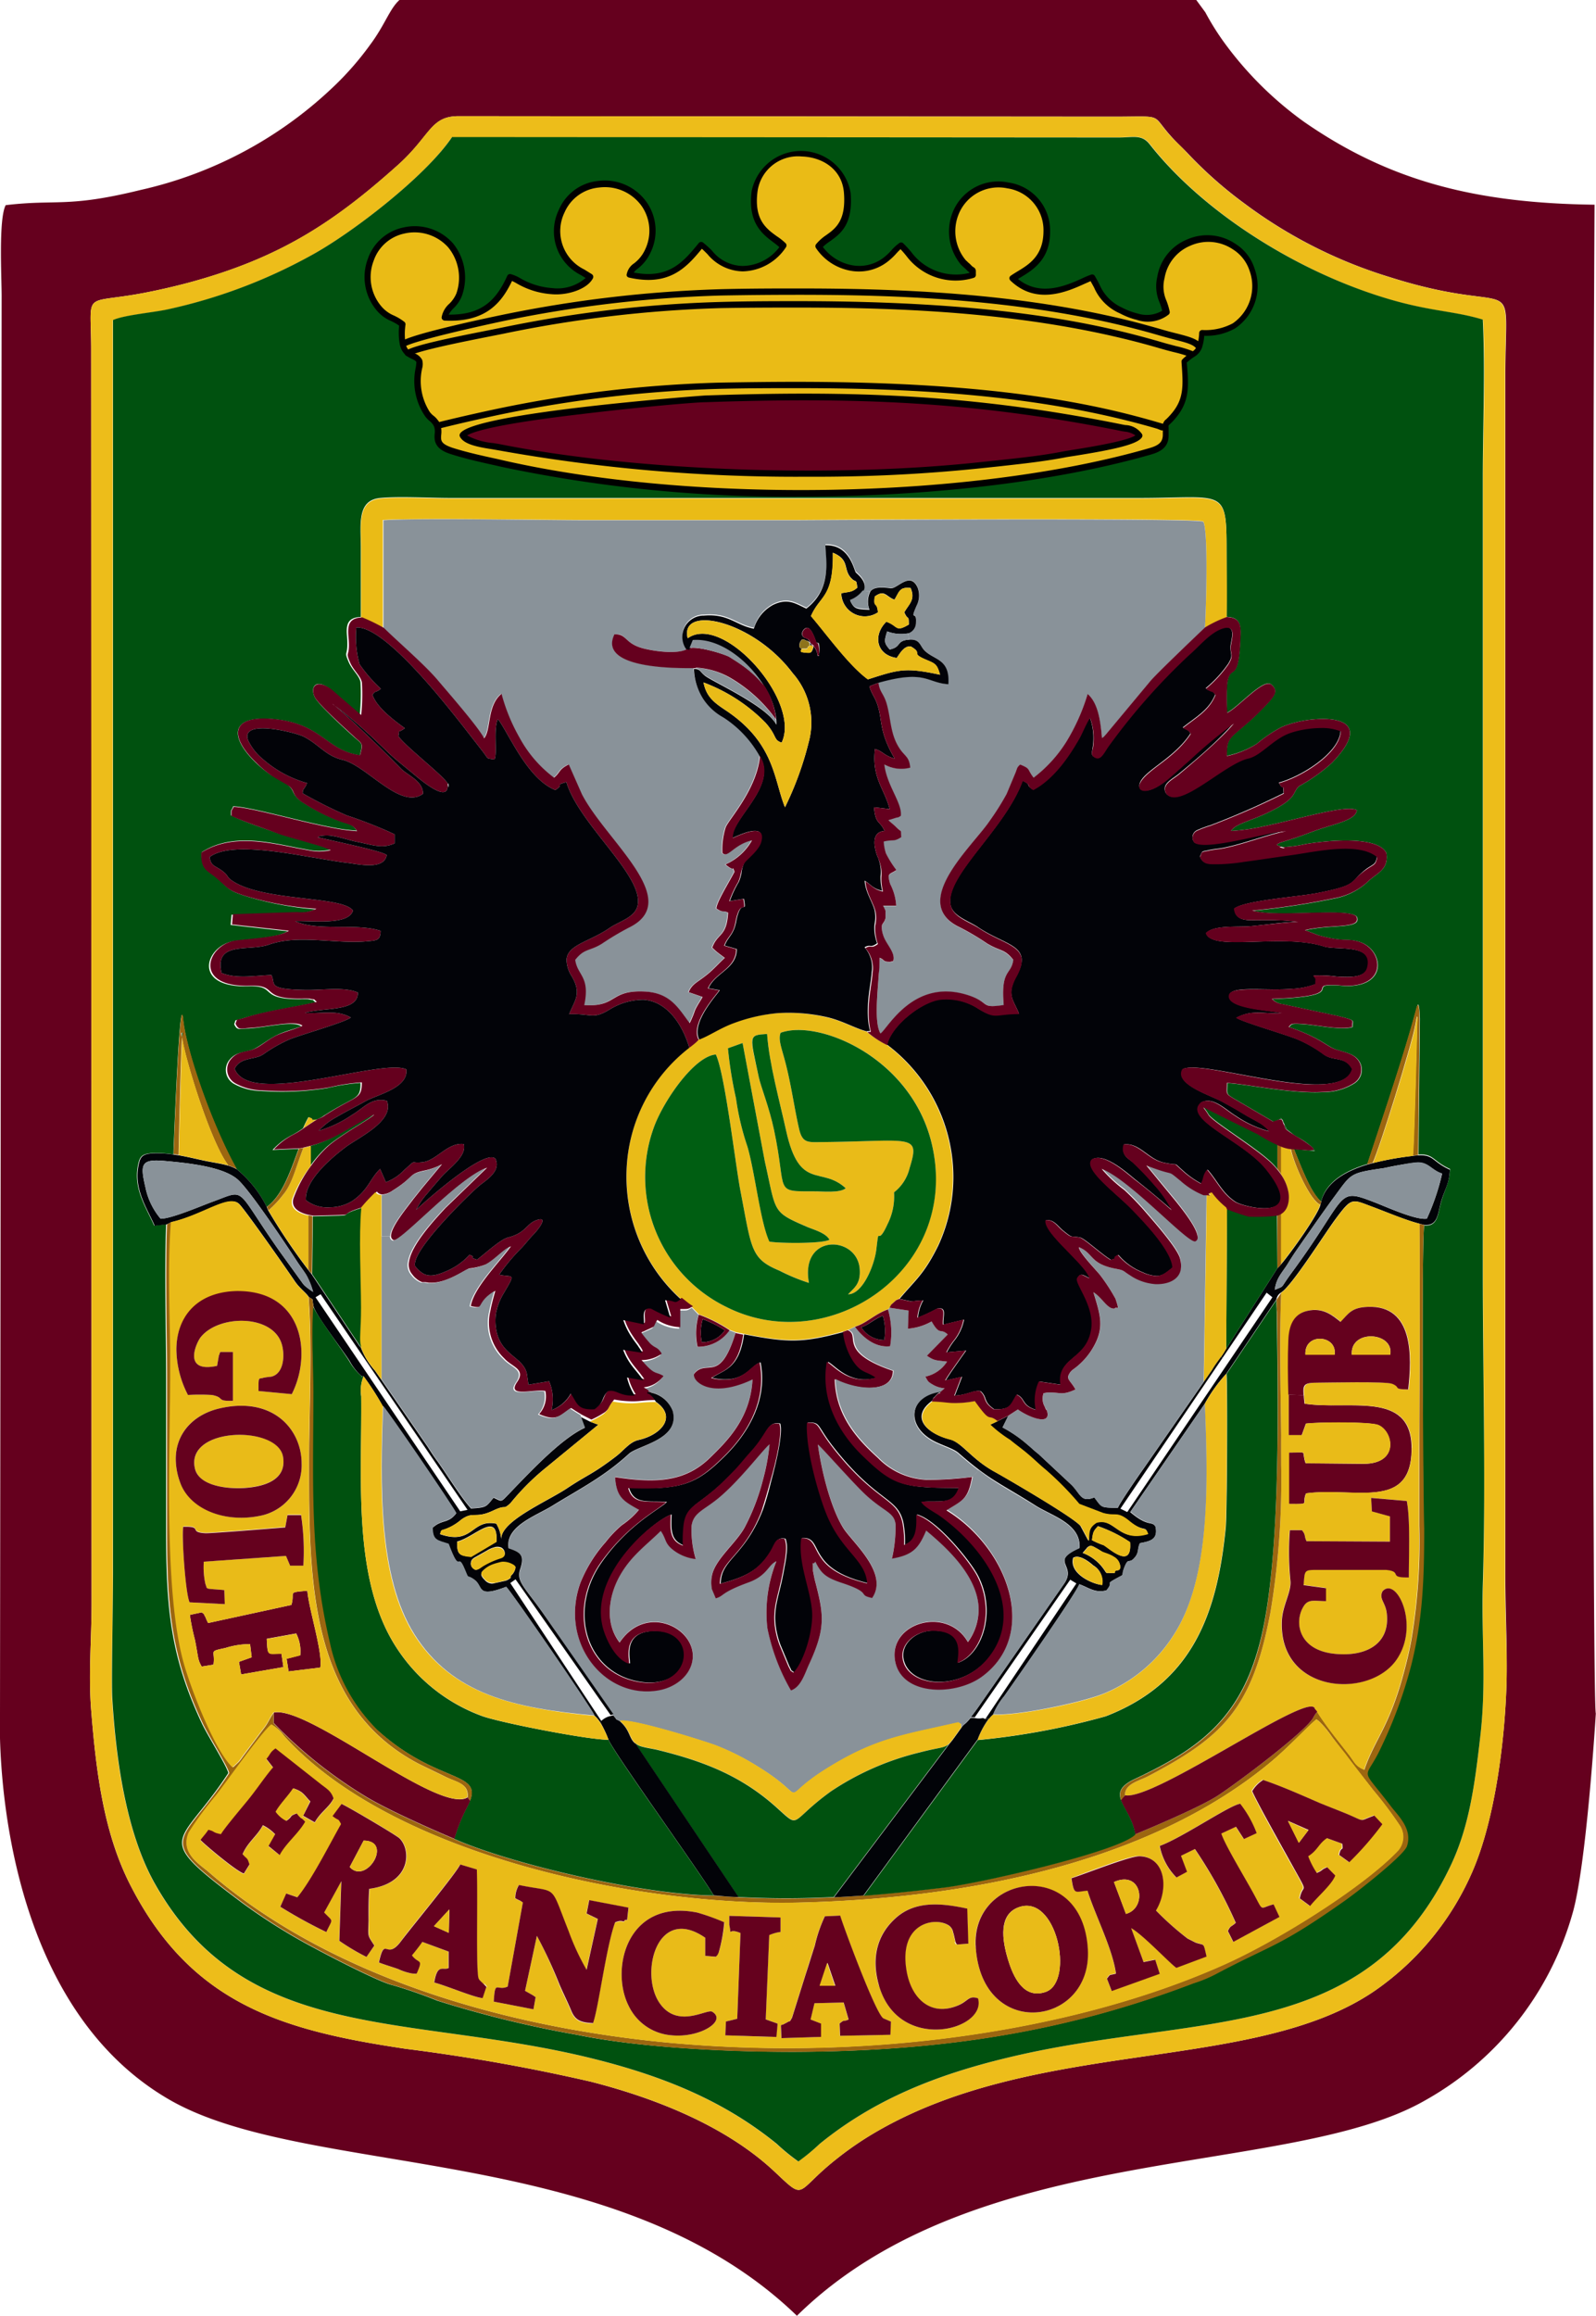 <?xml version="1.0" encoding="UTF-8"?> <svg xmlns="http://www.w3.org/2000/svg" id="Layer_1" data-name="Layer 1" viewBox="0 0 176.52 256"><title>franciacorta-golf-club</title><path d="M176.36,22.63c-12.82-.17-22.48-2.45-32.17-9.19a39.2,39.2,0,0,1-8.49-8.33,28.69,28.69,0,0,1-2.39-3.75l-1-1.36H44.18c-1.11,1-1.59,2.75-3.28,5a33,33,0,0,1-3.8,4.38A45.23,45.23,0,0,1,15.55,21c-8.14,2-9.25,1-14.92,1.68C-.17,24.2.18,30.61.18,32.75L0,189.41s-1.37,31.11,18.75,42.71c15.29,8.81,49.34,4.49,69.39,23.88,19.84-19.51,54.38-15.16,69.46-23.8a34.39,34.39,0,0,0,16.29-20.56c1.58-5.24,2.61-22.22,2.61-22.22C176.07,188.13,176.11,64.28,176.36,22.63Zm-9.74,163.65c-.22,6.71-1.36,15-3.72,20.5a31,31,0,0,1-10.83,13.28c-13.63,9.36-37.93,4.94-56.13,16.19a36.14,36.14,0,0,0-3.46,2.45c-4.63,3.66-3.27,4.7-6.82,1.36-5.19-4.87-12.75-8-20.32-9.94a205.08,205.08,0,0,0-20.46-3.63c-13.35-2-23.55-4.76-30.35-17.88-3-5.73-3.88-12.41-4.45-19.6-.31-3.95.05-7.88.05-11.83L10.08,38.67c0-6.69-1.06-5,5.75-6.27,1.72-.33,3.41-.72,5-1.14C31,28.53,37,24.52,44,18.26c3.67-3.29,3.58-5.43,6.76-5.42l72.33.06c5.92,0,4.05-.41,6.59,2.34.59.64,1,1,1.58,1.6a46,46,0,0,0,6.4,5.67,52.24,52.24,0,0,0,16,8.11c14.86,4.72,12.83-1.55,12.83,11.23V162.17c0,4,0,8,0,12.05S166.73,182.44,166.62,186.28Z" style="fill:#65001e"></path><path d="M166.46,174.22c0-4,0-8,0-12.05V41.85c0-12.78,2-6.51-12.83-11.23a52.24,52.24,0,0,1-16-8.11,46,46,0,0,1-6.4-5.67c-.55-.63-1-1-1.58-1.6-2.54-2.75-.67-2.34-6.59-2.34l-72.33-.06c-3.18,0-3.09,2.13-6.76,5.42-7,6.26-13,10.27-23.17,13-1.57.42-3.26.81-5,1.14C9,33.68,10.08,32,10.08,38.67l.05,138.51c0,3.95-.36,7.88-.05,11.83.57,7.19,1.47,13.87,4.45,19.6,6.8,13.12,17,15.89,30.35,17.88a205.08,205.08,0,0,1,20.46,3.63c7.57,1.92,15.13,5.07,20.32,9.94,3.55,3.34,2.19,2.3,6.82-1.36a36.14,36.14,0,0,1,3.46-2.45c18.2-11.25,42.5-6.83,56.13-16.19a31,31,0,0,0,10.83-13.28c2.36-5.48,3.5-13.79,3.72-20.5C166.73,182.44,166.42,178.2,166.46,174.22Zm-2.75,17.84c-.61,5.28-1.21,9.86-3.27,14.19-9.49,19.93-28.34,16.25-48.88,21.19-7.87,1.89-14.84,4.62-20.91,9.56a22.3,22.3,0,0,1-2.38,1.94A22.53,22.53,0,0,1,85.89,237c-5.87-4.78-12.57-7.48-20.19-9.39-20.34-5.09-38.41-1.52-48.52-19.24-3.23-5.66-4.38-13.8-4.79-20.62-.11-1.72.12-10.19.08-13.85V37l0-1.59c1.22-.56,4.49-.83,6.09-1.19a58.4,58.4,0,0,0,15.72-5.9c4.5-2.42,12.76-8.78,15.69-13.14l73.73,0c1.72,0,2.6-.37,3.49.76,5.43,6.92,14.42,12.78,23,16,7.06,2.62,10,2.25,13.84,3.42.31,5.55,0,11.93,0,17.56v87.57c0,11.47.31,23.38,0,34.8C163.84,181.27,164.42,186,163.71,192.06Z" style="fill:#edbd1a"></path><path d="M164,175.26c.35-11.42,0-23.33,0-34.8V52.89c0-5.63.28-12,0-17.56-3.84-1.17-6.78-.8-13.84-3.42-8.53-3.17-17.52-9-23-15.95-.89-1.13-1.77-.76-3.49-.76L50,15.15c-2.93,4.36-11.19,10.72-15.69,13.14a58.4,58.4,0,0,1-15.72,5.9c-1.6.36-4.87.63-6.09,1.19l0,1.59V173.9c0,3.66-.19,12.13-.08,13.85.41,6.82,1.56,15,4.79,20.62,10.11,17.72,28.18,14.15,48.52,19.24,7.62,1.91,14.32,4.61,20.19,9.39a22.53,22.53,0,0,0,2.38,1.94A22.3,22.3,0,0,0,90.65,237c6.07-4.94,13-7.67,20.91-9.56,20.54-4.94,39.39-1.26,48.88-21.19,2.06-4.33,2.66-8.91,3.27-14.19C164.42,186,163.84,181.27,164,175.26ZM44.66,25.47a5.31,5.31,0,0,1,6.16,7.07c-.4,1.15-1.49,1.53-1.62,2.55,4.1.2,5.93-1.55,7.26-4.47.89.24,1.75,1.29,4.59,1.55,1.64.16,3.67-.51,4.2-1.57-1.16-.76-1.84-.93-2.67-2.05a5.23,5.23,0,1,1,9-.74c-.93,1.81-1.73,1.49-2,2.54,4.29,1,6-1,8-3.32,1.27,1,2.11,2.63,4.55,2.64h0a5.51,5.51,0,0,0,4.49-2.47c-1.06-1.19-3.74-1.85-3.16-6.13.76-5.64,9.78-5.41,10.24.2.37,4.5-2.16,4.61-3.16,5.93a5.2,5.2,0,0,0,7.36,1.46c.7-.51,1.17-1.25,1.71-1.6,1.11,1.08,1.41,1.94,3,2.81a6.6,6.6,0,0,0,4.94.49c-.12-.85.07-.26-.49-.85-.08-.09-.47-.42-.59-.55a5.39,5.39,0,0,1-.87-5.33c1.81-5.09,10.18-4,10.13,2,0,3.49-2.58,4.32-3.77,5.17,3.24,3.13,7.21.42,8.78-.11,1.12,1.91,1.18,2.61,3.14,3.64a7.93,7.93,0,0,0,1.82.7,3.49,3.49,0,0,0,3.18-.52c-.28-1.46-.94-1.66-.57-3.82a5.27,5.27,0,0,1,8.09-3.42,4.78,4.78,0,0,1,2,2.56,5.32,5.32,0,0,1-2,6.21,6.49,6.49,0,0,1-3.55.78,5.68,5.68,0,0,1-.27,1.56,1.62,1.62,0,0,1-.74.83,6.84,6.84,0,0,0-1,.76c.22,2.56.38,4.17-1,5.91-.9,1.1-1,.78-1,1.39,0,.19,0,.47,0,.89,0,1.09-.75,1.5-1.74,1.78-20.32,5.89-51,6-71.6,1.37-1.84-.41-3.84-.84-5.63-1.41-2.33-.74-1.14-1.73-1.57-2.81a1.93,1.93,0,0,0-.23-.38c-.33-.42-.49-.39-.88-1-1.81-2.61-.66-5.37-.85-5.79s-.8-.5-1.26-.9a1.81,1.81,0,0,1-.56-1,7,7,0,0,1-.05-2.19c-.93-.76-1.77-.74-2.63-1.81C39.22,30.7,41.29,26.07,44.66,25.47ZM159.36,133c-.35,1.27-.34,2.6-1.84,2.47-.31,1.77-.1,30.87-.1,33.47,0,5.57-.15,10-1.44,15.16a49.86,49.86,0,0,1-3.37,9.15c-1.78,3.8-2.41,1.76,1.13,6.42.78,1,2.42,2.48,1.77,4.42-.38,1.1-5.62,5.15-6.93,6.06-7.35,5.18-7.91,4.73-14.21,8.08a15,15,0,0,1-2.42,1c-13.79,5.26-27.37,7.53-44.14,7.59-7.46,0-17.07-.46-23.94-1.87a121.21,121.21,0,0,1-15.52-3.79,51,51,0,0,0-4.93-1.71c-1.45-.31-7.34-3.38-8.62-4.08a64.2,64.2,0,0,1-8-5c-10.2-7.65-7-6-1.55-14.37-.18-.81-2.32-4.18-2.93-5.5-3.51-7.46-3.95-12.86-3.95-21.34,0-5.61,0-11.22,0-16.83s-.19-11.43,0-17l-1.32.15c-.92-2.09-2.44-4.21-1.71-7,.21-.83.62-1.06,2.4-1a10.46,10.46,0,0,1,1.44.14h0s.68-18.69,1.07-14.92,3.35,12,5.92,16.54a12.73,12.73,0,0,1,3.33,4.18c1.79-1.32,2.62-4,3.53-6.42l-2.89.13a7.64,7.64,0,0,1,2.16-1.65,8.78,8.78,0,0,0,1.22-.76,12,12,0,0,1,.59-1.21c.93.29-.12.39.85.26a2.74,2.74,0,0,0,.87-.44l.61-.38c2.91-1.79,3.46-1.42,3.43-3.24a21.82,21.82,0,0,0-3.62.56,31,31,0,0,1-7.4.33,6.36,6.36,0,0,1-3-.8,1.76,1.76,0,0,1-.4-2.72c.81-.91,1.73-.66,2.75-1.17.62-.31,1.47-1,2.38-1.46s2-.69,2.73-1c-.89-.66-3.86.14-5.85.25-1,0-1.22.27-1.56-.48.25-.63-.1-.31,1-.65,2.27-.72,5-1.12,7.22-1.59l.78-.17c-.53-.42,0-.17-.81-.35a8.92,8.92,0,0,0-.91,0c-4.72,0-2.46-1.53-5.68-1.43-6.4.2-4.76-4.55-1.58-5,1.05-.15,3.05-.26,4.51-.58a4.46,4.46,0,0,0,1.38-.5l-6.3-.7.1-1.13,7.12-.24a3.82,3.82,0,0,0,2.12-.36A35.43,35.43,0,0,1,27,99c-1.75-.57-1.65-.73-2.91-1.87-1-.9-1.89-.9-1.78-2.92C26,91.8,30.81,93.41,34,93.92a5.47,5.47,0,0,0,2.54,0,15,15,0,0,0-2.06-.7c-1.34-.4-2.93-.82-3.69-1.09-1.38-.49-3.91-1.31-5.25-2,0-.78,0-.36.26-1,2,.08,7.44,1.7,11.27,2.39a19.14,19.14,0,0,0,2.37.3c-.46-.8-1.08-.74-2.21-1.19a21.13,21.13,0,0,1-4-2.1c-1-.83-.61-1-1.28-1.67-.27-.25-1.63-1-2-1.2a12.49,12.49,0,0,1-1.63-1.33c-2.76-2.63-3.17-5.3,1.93-4.83,5.39.5,5.75,3.44,9.55,4,.38-1.43.2-1.27-.61-2S35.12,77.83,34.78,77c-.48-1.13.2-2,1.74-.83l1.15,1,1.71,1.47.41.35s0,0,0,0a22.4,22.4,0,0,0,.08-3.58c-.11-.7-.93-1.34-1.31-2.23-.6-1.41,0-.39-.18-2.85-.13-1.39.13-2.06,1.53-2.13,0-2.54,0-5.09,0-7.63s-.48-5.27,2.14-5.52c2.14-.2,5.47,0,7.74,0H126c9.38,0,9.66-1.21,9.66,5.75,0,2.44,0,5,0,7.39,1.29.06,1.58.64,1.54,1.91-.18,5.9-1.14,3-1.48,5.47a23,23,0,0,0,0,3.21c1.23-.59,4.07-3.92,4.91-3.09.71.63.45,1.11-.54,2.17-.53.56-1.09,1.13-1.72,1.7-1.19,1.06-1.86,1.54-2.23,2s-.46.91-.46,2A10.35,10.35,0,0,0,139,82.23a15.42,15.42,0,0,1,2.72-1.84,9,9,0,0,1,1.5-.51,12.52,12.52,0,0,1,2.9-.4c2.78-.06,4.94,1,1.16,4.88a18.79,18.79,0,0,1-3.6,2.55c-.8.73-.11,1.3-3.28,2.84-2,1-3.77,1.3-4.24,2.11a22.2,22.2,0,0,0,3.58-.51c4.13-.86,9.17-2.43,10.33-1.79-.11,1.07-2.25,1.47-4.15,2.11-.71.24-1.54.56-2.29.83l-1,.33-.91.28a2.25,2.25,0,0,0-.53.27,1.74,1.74,0,0,0,.19.1,3.6,3.6,0,0,1,.45.16l.17,0a13.75,13.75,0,0,0,2.39-.33c2.12-.36,8-1,8.95,1,.27,1.91-1.11,2.19-2.17,3.26a7.39,7.39,0,0,1-3.47,1.73,82.82,82.82,0,0,1-9.16,1.38,11.2,11.2,0,0,0,2.46.28c3.62.11,8.84-.46,9.11.48.39,1.29-2.84.71-5.73,1.4l1.5.57c2.9.77,3,.31,4.34.67,2.7.71,3.47,4.88-1.17,4.92-.41,0-.91-.06-1.33-.09h-.39c-.61,0-.85.06-.95.17-.28.3.41.89-3.13,1.21-.68.06-1.51.11-2.53.15a1.94,1.94,0,0,0,1.19.58h0l6,1.28c2.28.55,1.62.49,1.69,1.24-1.22.38-3.74-.19-5.33-.31s-1.36,0-1.7.31c3.57,1.21,4.15,2.15,5.26,2.5s2,.47,2.53,1.32a1.77,1.77,0,0,1-.63,2.44,6.35,6.35,0,0,1-3.33.93c-3.54.21-8.3-.86-10.65-1,0,1.19-.22,1.15.75,1.73l.79.46,2.39,1.4,1.18.69.18-.07c.82-.3.48-.29.63-.36a1.74,1.74,0,0,1,.11.18c.08,0,.1.11.14.25a2.34,2.34,0,0,1,.18.42,1.77,1.77,0,0,0,.17.24l0,.05.06.07.11.11a1.36,1.36,0,0,0,.12.12l.13.11.19.15.09.07.17.13,0,0,.09.06.15.09.14.08a8.54,8.54,0,0,1,1.58,1.09h0a.71.71,0,0,1,.15.16h0a1.92,1.92,0,0,1,.17.26l-.77-.06h-.06L143.1,127v0c1,2.47,1.87,4.75,2.95,5.78l.08,0c.56-2.18,2.76-3.39,5.11-4.1,3.76-11.28,4.4-13.44,5.48-17.37.27-1,.32,1.32.32,1.32l-.15,15h0c1.72-.09,1.54.72,3.49,1.6C160.29,130.9,159.75,131.51,159.36,133Z" style="fill:#00510f"></path><path d="M156.88,127.72a4.68,4.68,0,0,0-.6.06,33.72,33.72,0,0,0-4.42.79l-.63.17c-2.35.71-4.55,1.92-5.11,4.1,0,.11-.05.22-.08.34-.2,1-3.17,5.2-4.36,6.6a3.42,3.42,0,0,1-.4.42l-5.66,8.89a7.9,7.9,0,0,1-.56.89l.16.12,4.87-7.2.64.51L124.78,167l.22.16,8.26-12a16.62,16.62,0,0,1,2.37-3.3l5.54-8.21a1.11,1.11,0,0,1,.51-.76c1.18-.71,4.8-6.47,6-8.09,1.88-2.53,1.81-2.24,4.23-1.35,1.55.58,3.52,1.42,5.07,1.82l.54.14c1.5.13,1.49-1.2,1.84-2.47.39-1.44.93-2,1-3.63C158.42,128.44,158.6,127.63,156.88,127.72Zm.94,7c-1.19.19-4.37-1.25-5.65-1.75-4.52-1.76-2.87-1-9.32,7.74-1.35,1.84-.71,1.38-1.86,1.88.18-1.37.86-1.93,1.48-2.95s1.06-1.61,1.73-2.59c1.19-1.69,2.3-3.3,3.5-4.92,1.78-2.41,1.6-2.45,5.37-3a36,36,0,0,1,3.71-.63c1.19,0,1.59.91,2.72,1.25A25.35,25.35,0,0,1,157.82,134.7Z" style="fill:#020308"></path><path d="M159.5,129.71a25.35,25.35,0,0,1-1.68,5c-1.19.2-4.37-1.25-5.65-1.75-4.52-1.76-2.87-1-9.32,7.75-1.35,1.83-.71,1.37-1.86,1.87.18-1.37.86-1.93,1.48-2.95s1.05-1.61,1.73-2.58c1.19-1.7,2.3-3.31,3.5-4.93,1.78-2.41,1.6-2.45,5.37-3,1-.15,2.81-.61,3.7-.63C158,128.43,158.37,129.37,159.5,129.71Z" style="fill:#899299"></path><path d="M157.52,135.42l-.54-.14c.08,8.27,0,16.58,0,24.87q0,4.26,0,8.51a65.61,65.61,0,0,1-.87,12.58c-.15.84-.34,1.7-.56,2.58-1.75,7.06-3.39,8.18-4.65,11.82-1-.42-1.06-.86-1.72-1.7-1.18-1.53-2.5-3.11-3.49-4.71a3.22,3.22,0,0,0-.44.65c-.8,1.5-8.27,7.11-10.5,8.58s-9.21,4.32-9.21,4.32c-1.89,1.91-17.29,5.4-21.16,5.86-3.06.37-6,.68-8.88.9-1.09.08-2.17.15-3.26.2a103.22,103.22,0,0,1-10.55,0l-2.75-.18c-7.94-.09-22.45-3.49-28.7-6.26,0,0-6.49-2.72-9.65-4.59a50.22,50.22,0,0,1-10.32-8.2v-1.17c-.49.69-.57,1.06-1.06,1.7L27,194c-.24.31-.3.44-.59.78l-.5.47s-.09.08-.14.11c-1.89-1.76-4.52-8.43-5.39-11.54-1.54-5.51-1.67-14.54-1.6-22.52,0-3.48.1-6.76.11-9.46,0-.82,0-1.67,0-2.54-.07-4.67-.27-9.93.08-14.2l-.5.24c-.2,5.53,0,11.39,0,17s0,11.22,0,16.83c0,8.48.44,13.88,3.95,21.34.61,1.32,2.75,4.69,2.93,5.5-5.48,8.38-8.65,6.72,1.55,14.37a64.2,64.2,0,0,0,8,5c1.28.7,7.17,3.77,8.62,4.08a51,51,0,0,1,4.93,1.71,121.21,121.21,0,0,0,15.52,3.79c6.87,1.41,16.48,1.9,23.94,1.87,16.77-.06,30.35-2.33,44.14-7.59a15,15,0,0,0,2.42-1c6.3-3.35,6.86-2.9,14.21-8.08,1.31-.91,6.55-5,6.93-6.06.65-1.94-1-3.39-1.77-4.42-3.54-4.66-2.91-2.62-1.13-6.42a49.86,49.86,0,0,0,3.37-9.15c1.29-5.14,1.44-9.59,1.44-15.16C157.42,166.29,157.21,137.19,157.52,135.42Zm-5.66,62.46a44.74,44.74,0,0,1,3,4,2.31,2.31,0,0,1-.35,2.79c-3.87,4-13.14,9.82-19.13,12.5-10.42,4.66-23.32,7.68-36.9,8.78a142.86,142.86,0,0,1-24.38-.13C54.61,224,35.88,218,23.15,207c-1-.89-3.25-2.1-2.23-4.4a36.89,36.89,0,0,1,3-4.07c1.19-1.53,5.07-7,6.13-7.86a4.41,4.41,0,0,1,1.37,1.24c12.06,13.31,39.36,18.82,56.86,18.42,18-.41,38.67-4.14,52.38-15.63,1.81-1.51,4.15-4,4.94-4.63l.27.2a10.55,10.55,0,0,1,1.45,1.74l1.48,1.94C149.85,195.32,150.77,196.47,151.86,197.88Z" style="fill:#9c6610"></path><path d="M157,112.69l-.15,15h0l-.6.06c.15-.63.48-14.45.48-14.45s.15-2.09-.2,0-4,13.79-4.71,15.24h0l-.62.17c3.76-11.28,4.4-13.44,5.48-17.37C157,110.38,157,112.69,157,112.69Z" style="fill:#9c6610"></path><path d="M156.56,113.33c.35-2.09.2,0,.2,0s-.33,13.82-.48,14.45a33.84,33.84,0,0,0-4.43.79h0C152.54,127.12,156.22,115.42,156.56,113.33Z" style="fill:#e9bb18"></path><path d="M156.12,160v.14c0,3.8-1.89,4.7-4.5,4.86-2.14.13-4.75-.24-7.17.09-.56,1.18.64,1.2-1.89,1.17v-5.68c2.26,0,1.31-.29,1.84,1.18l6.42.06c4,0,3.26-3.62,1.61-4.29-.92-.38-6.81-.32-8-.15l-.46,1.27h-1.46c0-1.45,0-3,0-4.47l1.69.05c0,.26.05.57.08.94C149.12,155.93,156.05,153.66,156.12,160Z" style="fill:#65011e"></path><path d="M157,135.28c-1.55-.4-3.52-1.24-5.07-1.82-2.42-.89-2.35-1.18-4.23,1.35-1.2,1.62-4.82,7.38-6,8.09-.21,5.16-.06,10.49,0,15.77,0,1.1,0,2.18,0,3.27a88.64,88.64,0,0,1-1.18,16.25c-2,10.69-5.26,13.83-13.59,18.19-.89.47-2.57.82-2.5,2.08,3.24.64,20.62-11.73,21-9.55,0,.11.19.26.22.32,1,1.6,2.31,3.18,3.49,4.71.66.84.7,1.28,1.72,1.7,1.26-3.64,2.9-4.76,4.65-11.82.22-.88.41-1.74.56-2.58a65.61,65.61,0,0,0,.87-12.58q0-4.24,0-8.51C157,151.86,157.06,143.55,157,135.28Zm-2.45,48c-2.91,4.63-13.21,4-12.8-4.16.08-1.68,1.09-3.21.94-4.42a32.06,32.06,0,0,1-.06-5.55H144c.44.54.22.62.5,1.21l9.23.05,0-2.79-2-.55-.08-1.49,3.94.34c.4,2,.21,6.09.22,8.43-2.39.05-.63-.64-2.51-.83l-7.29,0c-1.83,0-1.69-.08-1.84,1.68l2.48.34V177c-1.34,0-2-.29-2.53.66-1,1.7-.54,5,4,5.2,3.19.17,5.57-1.27,5.26-4.42-.12-1.33-.92-1.66-.48-2.53,1.23-1.37,3.18,1.87,2.54,5.18A6.33,6.33,0,0,1,154.53,183.3Zm1.59-23.15c0,3.8-1.89,4.7-4.5,4.86-2.14.13-4.75-.24-7.17.09-.56,1.18.64,1.2-1.89,1.17v-5.68c2.26,0,1.31-.29,1.84,1.18l6.42.06c4,0,3.26-3.62,1.61-4.29-.92-.38-6.81-.32-8-.15l-.46,1.27h-1.46c0-1.45,0-3,0-4.47,0-2.05-.06-4.09,0-6,.06-1.64.56-2.9,2.06-3.26,1.85-.44,2.91.59,3.72,1.21.84-.92,1.15-1.59,3-1.66,5.11-.21,4.88,5.52,4.5,9.14-1.79,0-.8-.21-1.76-.62-.69-.29-7.17-.13-8.2-.13-1.57,0-1.69.21-1.61,1.38,0,.26.05.57.08.94,4.84.75,11.77-1.52,11.84,4.83Z" style="fill:#e9bb18"></path><path d="M155.82,174.38c-2.39.05-.63-.64-2.51-.83l-7.29,0c-1.83,0-1.69-.08-1.84,1.68l2.48.34V177c-1.34,0-2-.29-2.53.66-1,1.7-.54,5,4,5.2,3.19.17,5.57-1.27,5.26-4.42-.12-1.33-.92-1.66-.48-2.53,1.23-1.37,3.18,1.87,2.54,5.18a6.33,6.33,0,0,1-.87,2.2c-2.91,4.63-13.21,4-12.8-4.16.08-1.68,1.09-3.21.94-4.42a32.06,32.06,0,0,1-.06-5.55H144c.44.54.22.62.5,1.21l9.23.05,0-2.79-2-.55-.08-1.49,3.94.34C156,168,155.81,172,155.82,174.38Z" style="fill:#65011e"></path><path d="M151.27,144.47c-1.81.07-2.12.74-3,1.66-.81-.62-1.87-1.65-3.72-1.21-1.5.36-2,1.62-2.06,3.26-.08,1.92-.05,4,0,6l1.69.05c-.08-1.17,0-1.38,1.61-1.38,1,0,7.51-.16,8.2.13,1,.41,0,.6,1.76.62C156.15,150,156.38,144.26,151.27,144.47Zm-3.66,5.28-3.23,0C144.23,147.27,147.93,147.55,147.61,149.75Zm6.16,0-4.26,0C149.31,146.9,154.19,147.22,153.77,149.74Z" style="fill:#65011e"></path><path d="M154.9,201.9a44.74,44.74,0,0,0-3-4c-1.09-1.41-2-2.56-3.07-4L147.31,192a10.55,10.55,0,0,0-1.45-1.74l-.27-.2c-.79.61-3.13,3.12-4.94,4.63-13.71,11.49-34.36,15.22-52.38,15.63-17.5.4-44.8-5.11-56.86-18.42A4.41,4.41,0,0,0,30,190.62c-1.06.83-4.94,6.33-6.13,7.86a36.89,36.89,0,0,0-3,4.07c-1,2.3,1.2,3.51,2.23,4.4C35.88,218,54.61,224,74.14,225.84a142.86,142.86,0,0,0,24.38.13c13.58-1.1,26.48-4.12,36.9-8.78,6-2.68,15.26-8.49,19.13-12.5A2.31,2.31,0,0,0,154.9,201.9ZM29.7,204.12l.73-1.3a4.57,4.57,0,0,0-1.36-1c-.62,1.19-1.68,1.87-2.24,3.2.51.61.51.31.76,1.14l-.62,1c-.82-.24-4.47-3.32-4.79-3.71.28-.39.57-.67.86-1.12.79.18.4.29,1.4.48.31-.58,2.25-2.87,2.91-3.68,1-1.21,1.95-2.67,2.85-3.7l-.73-.94c.48-.57.36-.7,1-1.16l5,3.94c.68.54,1.14.74,1.42,1.59-.49,1-1.4,1.45-2.08,2.64l-1.3-.74-.15.26a3.51,3.51,0,0,1,.35.34c-.76,1.34-2.14,2.39-2.82,3.69Zm10.81,12.21a24.37,24.37,0,0,1-3-1.78l.22-6.59-1.9,3.46.64.64c.3.35.13.37-.4,1.52a53.87,53.87,0,0,1-5.09-2.8l.72-1.46,1.23.42c1.59-2,3.49-5.73,4.83-8.1-.37-.71-.21-.29-.94-.88l1-1.34c.68.29,6,3.42,6.39,3.79,1.31,1.24,1.34,5-3.33,5.59-.09,1.11-.08,2.41-.1,3.54,0,1.88-.13,1.52.64,2.74Zm13.26,3.28-.42,1.27c-.93-.06-4-1.38-5.35-1.72.35-2.17,1-1.27,1.59-1.6l0-1.82-2.91-1.07c-.29.42-.78,1.05-1.15,1.49.75,1,1.29.23.53,2-.16,0,.12.11-.53,0a6.24,6.24,0,0,1-1.52-.49c-.67-.24-1.52-.48-2.13-.73.69-3.08.77-.09,2.45-2.35,1-1.41,6.18-7.61,6.54-8.48l1.84.55c.1,3.05-.06,9.27.1,11.37.06.84.09.74.56,1.21l.37.37C53.08,218.64,54.26,220.05,53.77,219.61ZM68,212.56c-1,2.74-1.83,9.48-2.44,11.14-1.41-.08-2-.32-2.45-1.48-.39-.92-.88-1.91-1.27-2.82A51.12,51.12,0,0,0,59.38,214l-1.31,6.08.73.41.15.09.29.2L59,222.12l-4.39-.85c.15-2.51.32-1.11,1.54-1.66l1.68-9.31a1.3,1.3,0,0,1-.24-.16h-.05a5.15,5.15,0,0,1-.58-.29,2.85,2.85,0,0,1,.41-1.46c4.39.91,3.35-.28,5.48,5.07a27,27,0,0,0,2,4.31l1.24-5.63-1.24-.6.29-1.48,4.38.84-.15,1.36c-.1,0-.21,0-.24,0C68.93,212.69,68.91,212.17,68,212.56Zm11.46,3.28c-.2.43-.1.23-.32.48L78,216.21l0-2c-5.37-3.73-7.32,4.08-5,7.29,2,2.79,5.19.54,5.77.89,1.67,1-1.36,2.94-4.55,2.6a5.74,5.74,0,0,1-4.68-3.23c-2.08-4.08-.19-11.9,7.59-10.33a23.92,23.92,0,0,1,3,1.1h0A17.06,17.06,0,0,1,79.49,215.84Zm6.36,9.34L80.22,225l.07-1.53,1.25-.3.36-9.48c-1.54-.67-.93.59-1.24-.91v-.27l0-.72,5.67.18v1.6a4.48,4.48,0,0,0-1.26.34l-.39,9.32,1.3.46,0,.2Zm12.64-.24-5.56.11-.06-1.35c.6-.51.33-.15,1-.45l-.55-1.88-3.23.08-.43,1.8,1.16.45,0,1.47-4.38.14-.06-1.38s.14-.14.17-.09l.48-.25c.49-.3.22.08.58-.53l1.52-4.84c.34-1.09.61-2,1-3.13a15.76,15.76,0,0,1,1.11-3.25l1.7-.08c.16.67,3.88,10.81,4.77,11.36l.85.36Zm-1.27-5.43c-.92-3.21-.1-5.67,1.76-7.39,2.14-2,5-1.78,8-1.13l.12,3.87-1.27.1c0-.08-.08-.14-.11-.19.17.66-.3-.5,0,0,0-.09-.06-.22-.11-.41s-.1-.48-.19-.75a1.17,1.17,0,0,0-.67-.87c-1.61-.82-5.39,0-4.47,5.19.53,3,2.64,5,5.62,3.79,1.2-.47,1.2-1.17,2.27-.81C109.18,224.46,99.39,227,97.22,219.51Zm10.7-4.22c-.57-8.15,11.84-10,12.4.22C120.79,224,108.64,225.64,107.92,215.29Zm22.2,2.22c-.61-.42-3.69-3.67-5-4.39l1.37,3.75,1.29-.26.5,1.56-5.31,1.9-.53-1.37c.42-.54.13-.32,1-.55-.37-2.75-2.32-6.51-3.15-9.17-1.37.1-1.49.55-1.77-1.38,1.39-.48,6.38-2.48,7.52-2.43,2.93.12,3.24,3.71,1.82,6a33,33,0,0,0,3.49,3.1l.89.45c1,.36.83-.11,1.22,1.54Zm6.29-2.84-.6-1.2c.31-.66.31-.39.87-.91a52.14,52.14,0,0,0-4.52-8.16l-1.54.75.67,1.77-1.17.63a6.73,6.73,0,0,1-1.85-3.49c2.52-.92,7.74-4.52,8.9-4.66a12.22,12.22,0,0,1,1.82,3.25l-1.41.65-.88-1.36-1.62.75c.4,1.3,2.89,5.32,3.86,7.19.77,1.46.47,1,1.92.64l.65,1.39Zm12.78-8.83-1.11-.8c.19-1.09.48-.26.33-1.25l-1.69-.61c-.94.65-1,1.35-2.07,2a8.93,8.93,0,0,0,.95,1.85c.74-.31.42-.34,1.15-.63l.89.91c-.37,1-2,2.38-2.78,3.37l-1.14-.84c.31-1.72,1-.32-.52-3.1-1-1.75-4.32-7.69-4.74-8.76a3.62,3.62,0,0,1,1.21-1.23c2.05.69,4.23,1.66,6.22,2.53,1.05.44,2,.79,3.07,1.23,2.14.9,1.24.79,3,.18l.87.93A34.66,34.66,0,0,1,149.19,205.84Z" style="fill:#e9bb18"></path><path d="M149.51,149.77c-.2-2.87,4.68-2.55,4.25,0Z" style="fill:#e9bb18"></path><path d="M152,200.71c-1.78.61-.88.72-3-.18-1.07-.44-2-.79-3.07-1.23-2-.87-4.17-1.84-6.22-2.53a3.62,3.62,0,0,0-1.21,1.23c.42,1.07,3.77,7,4.74,8.76,1.54,2.78.83,1.38.52,3.1l1.14.84c.78-1,2.41-2.36,2.78-3.37l-.89-.91c-.73.29-.41.32-1.15.63a8.93,8.93,0,0,1-.95-1.85c1.06-.67,1.13-1.37,2.07-2l1.69.61c.15,1-.14.16-.33,1.25l1.11.8a34.66,34.66,0,0,0,3.66-4.2Zm-8.34,3-1.2-2.42,2.27,1Z" style="fill:#65011e"></path><path d="M145.69,98.73c-2.16.42-8,.81-9.15,1.7.13,1.44,1.41,1.31,2.9,1.29.5,0,1,0,1.49,0,.9,0,1.8.08,2.72.19-1.49,0-3.6.32-5.23.47-1.39.14-4.19-.15-5,.77.55,2.09,8.45,0,13,1.47,1.48.47,5.53-.36,4.85,2.33-.29,1.14-1.92,1.11-3.49,1a13.06,13.06,0,0,0-2.48-.1c.35.57.27,0,.24.93a8.41,8.41,0,0,1-2.39.52c-3.11.27-6.89-.37-7.16.68-.38,1.48,4.39,1.68,5.73,2l.17,0c-2.2.15-3.33-.42-5.13.53.67.47,5.37,1.82,6.73,2.38a14.05,14.05,0,0,1,2.89,1.64c1.1.85,2.4.16,3.21,1.66-.33,1.11-1.56,1.57-3.26,1.67-5,.28-13.87-2.57-15.5-1.67-.93,1.69,3,2.85,4.37,3.6.6.33,1.08.59,1.6.89l1,.6c.39.24.92.5,1.41.79a3.93,3.93,0,0,1,1.21,1,12.1,12.1,0,0,1-3.77-1.74c-1.08-.65-2.48-2.14-3.76-1.47a1.39,1.39,0,0,0-.35.47c-.66,1.8,5.16,4,7.51,6.91,4.82,6-2.49,4.21-3.39,3.62-1.46-.95-2-2.32-3.09-3.56-.53.69-.32.81-.68,1.55a9.67,9.67,0,0,1-1.83-1.25c-1.56-1.35-.38-.64-2.37-1.09-1.69-.37-2.66-2.2-4.36-2-.35,1.19.42,1.52,1,2a32.37,32.37,0,0,1,2.42,2.53,12.21,12.21,0,0,1,1.89,2.74c-1.13-1-2.66-2.28-4-3.33-.81-.64-3.49-3.12-4.83-2.28-1,1.11,2.67,3.7,4.48,5.59,1.06,1.1,4.33,4.43,4.44,6.35-.71.57-1.13.94-1.81.94a4.19,4.19,0,0,1-1.54-.41,6.76,6.76,0,0,1-2.68-1.92c-.89.45.19.27-.81.55-1-.57-2.92-2.37-3.42-2.47-1.15-.23-.73.17-1.9-.78-.59-.48-1-1.24-1.87-1.13-.29,1.42,4.4,4.85,4.85,6.41-.63-.23-1-.73-1.36,0-.3.57,1.89,3,1.58,5.52-.38,3.09-3,3.13-3.42,5.19a3.27,3.27,0,0,0,0,1.06l-2.39-.35a5,5,0,0,0-.34,3.13c-1.63-.46-1.18-1.26-2.14-1.68-.69,1.11-.64,1.68-2.5,1.62-1.29-.87-.72-1.28-1.51-2-.75-.17-1.41.42-2.86.49l.8-2.08-1.8.4c.07-.25,2.23-3.27,2.26-3.3l-2.14.19a8.21,8.21,0,0,1,.9-1.39,5.39,5.39,0,0,0,1-2.22l-2.28.55c-.09-.9.46-2-.68-1.77a20.89,20.89,0,0,1-2.14,1,4.75,4.75,0,0,1,.59-1.91,11,11,0,0,0-1.3.12l-1.33-.28c1.76-2.1,2.72-2.72,4.28-5.88a18,18,0,0,0,1.63-8.86,18.36,18.36,0,0,0-7.29-13.37c.36-1.9,3.48-4.56,5.75-5a6.49,6.49,0,0,1,4.32,1c2,1.22,1.74.55,4.52.57-.6-1.52-1.43-2.08-.28-4.16,1.87-3.4-1.12-3.31-4.17-5.34-1-.71-2.76-1.2-3.09-2.4-.87-3.19,6-8.4,7.93-13.86,1.08.52.25.43,1.17,1,2.19-1.17,3.86-3.52,5.09-5.68.34-.59.83-1.84,1.19-2.29a6.66,6.66,0,0,1,.31,3.31c-.05.43-.16.67,0,.91.84.71,1.2-.38,1.86-1.25a69.61,69.61,0,0,1,8.86-10c1.05-.94,2.3-2.49,3.73-2.89a2.61,2.61,0,0,1,.32-.06c1.14,0,.47,1.55.47,2.2,0,.87.33.88-.25,1.83a13.47,13.47,0,0,1-2.51,2.72c.05,0,.13,0,.15.08s.13.07.16.09c.52.3.38,0,.76.51-.68,1.74-2.22,2.54-3.59,3.65.33.22.69.24.85.67-1.67,2.52-4.46,3.8-5.37,5.06s.52,2,2.81,0c1-.81,1.46-1.26,2.42-2.12a54.16,54.16,0,0,1,4.92-4.1c-.31.35-.64.72-1,1.08-1.53,1.58-3.44,3.2-5,4.48-.75.64-2,1.13-1.51,2.15,1.41,2,6.44-3.26,9.13-3.85,1.37-.31,2.61-2,4.34-2.71a8.07,8.07,0,0,1,1-.32,11.55,11.55,0,0,1,2.67-.34,5.58,5.58,0,0,1,2.19.37c-.1,2.42-4.35,5.07-6.82,5.72.59,1.19.39-.33.53,1.16a88.14,88.14,0,0,1-8.09,3.55,12.18,12.18,0,0,0-1.5.56.85.85,0,0,0-.27,1.34c1,.66,5-.31,7.77-.9a17.29,17.29,0,0,1,2.36-.39c-2.08.39-4.85,1.52-7.17,1.93-.37.06-1,.12-1.36.21-.91.22-.65,0-1,.72.41.88,1,.8,2.1.79a20.65,20.65,0,0,0,2.77-.26c1.66-.22,3.38-.49,5-.71,2.77-.36,7.58-1.57,9.72.18-.16.88-.34.79-1.13,1.33C149.12,97.55,150.45,97.8,145.69,98.73Z" style="fill:#020308"></path><path d="M144.38,149.77c-.15-2.5,3.55-2.22,3.23,0Z" style="fill:#e9bb18"></path><path d="M146.12,132.84c0,.11-.05.22-.08.34-1.11-.43-2.94-4.46-3.27-6.2l.17,0h.16v0c1,2.47,1.87,4.75,2.95,5.78Z" style="fill:#9c6610"></path><path d="M145.69,189.23a3.22,3.22,0,0,0-.44.65c-.8,1.5-8.27,7.11-10.5,8.58s-9.21,4.32-9.21,4.32c-.24-1.66-1.25-2.84-1.59-3.83l.48-.49c3.24.64,20.62-11.73,21-9.55C145.5,189,145.66,189.17,145.69,189.23Z" style="fill:#65011e"></path><path d="M145.45,127.18l-.77-.06c.48,0,.7,0,.6-.2A1.92,1.92,0,0,1,145.45,127.18Z" style="fill:#00510f"></path><polygon points="144.7 202.34 143.64 203.73 142.44 201.31 144.7 202.34" style="fill:#e9bb18"></polygon><path d="M146,133.18c-.2,1-3.17,5.2-4.36,6.6v-5.62c1.1-.63.86-2.25.86-2.25a4.89,4.89,0,0,0-.86-2.15v-3.07a4.12,4.12,0,0,0,1.09.29C143.1,128.72,144.93,132.75,146,133.18Z" style="fill:#e9bb18"></path><path d="M143.25,125.49l-.09-.06c-1.13-.71-1-.67-1.11-1.07a1.77,1.77,0,0,0,.17.24l0,.05.06.07.11.11a1.36,1.36,0,0,0,.12.12.69.69,0,0,0,.13.11l.19.15.09.07.17.13Z" style="fill:#00510f"></path><path d="M141.73,123.69c-.1,0-.3,0-.74.18.82-.3.48-.29.63-.36A1.74,1.74,0,0,1,141.73,123.69Z" style="fill:#00510f"></path><path d="M141.7,161.94a88.64,88.64,0,0,1-1.18,16.25c-2,10.69-5.26,13.83-13.59,18.19-.89.47-2.57.82-2.5,2.08L124,199c-.3-.86-.08-1.58,1.59-2.35,7.44-3.46,12-7,14-16s1.8-25.26,1.65-35.63a12.08,12.08,0,0,1-.05-1.34l.51-.76c-.21,5.16-.06,10.49,0,15.77C141.69,159.77,141.7,160.85,141.7,161.94Z" style="fill:#9c6610"></path><path d="M141.68,134.16v5.62a3.42,3.42,0,0,1-.4.42l0-5.87A1.75,1.75,0,0,0,141.68,134.16Z" style="fill:#9c6610"></path><path d="M141.68,126.69v3.07a6.14,6.14,0,0,0-.4-.53v-2.71Z" style="fill:#9c6610"></path><path d="M141.51,211.91l-5.1,2.76-.6-1.2c.31-.66.31-.39.87-.91a52.14,52.14,0,0,0-4.52-8.16l-1.54.75.67,1.77-1.17.63a6.73,6.73,0,0,1-1.85-3.49c2.52-.92,7.74-4.52,8.9-4.66a12.22,12.22,0,0,1,1.82,3.25l-1.41.65-.88-1.36-1.62.75c.4,1.3,2.89,5.32,3.86,7.19.77,1.46.47,1,1.92.64Z" style="fill:#65011e"></path><path d="M141.28,126.52v2.71a7.31,7.31,0,0,0-.87-.92c-2-1.79-6.32-4.4-6.74-5.12-.3-.53-.6-.8-.53-.8a1.43,1.43,0,0,1,.28.12c.59.31,5.7,2.83,5.7,2.83A18,18,0,0,0,141.28,126.52Z" style="fill:#00510f"></path><path d="M141.28,140.2l-5.66,8.89.09-15.47a22.87,22.87,0,0,0,2.42.82,19.55,19.55,0,0,0,3.11-.11Z" style="fill:#00510f"></path><path d="M141.21,145c.16,10.37.41,26.59-1.64,35.63s-6.59,12.52-14,16c-1.67.77-1.89,1.49-1.59,2.35s1.35,2.17,1.59,3.83c-1.89,1.91-17.29,5.4-21.16,5.86-3.06.37-6,.68-8.88.9l12.61-17.21a80.35,80.35,0,0,0,14.16-2.63c9.65-3.73,12.34-11.42,13.27-20.85.15-1.58.21-15.45.09-17l5.54-8.21C141.13,144,141.2,144.37,141.21,145Z" style="fill:#00510f"></path><path d="M138.43,29.8a5.31,5.31,0,0,1-2,6.2,6.49,6.49,0,0,1-3.55.78,5.68,5.68,0,0,1-.27,1.56c-.54-.77-1.84-.88-4.29-1.6-.93-.27-1.87-.52-2.82-.77l.25-1a3.46,3.46,0,0,0,3.18-.52c-.28-1.46-.94-1.65-.57-3.81a5.26,5.26,0,0,1,8.09-3.43A4.78,4.78,0,0,1,138.43,29.8Z" style="fill:#eabb16"></path><path d="M135.71,133.62l-.09,15.47a7.9,7.9,0,0,1-.56.89c-.34.47-.69.92-1,1.46l-.91,1.31.25-16.05.07-4.63c1,.09-.29-.11.59-.31a8.6,8.6,0,0,0,1.58,1.65Z" style="fill:#e9bb18"></path><path d="M135.67,68.25a13.21,13.21,0,0,0-2.4,1.15c.12-1.89.39-10.66-.18-11.75-.48-.46-45.1-.17-45.28-.17H65.07c-5,0-18.82-.24-22.73,0V69.43a20.07,20.07,0,0,0-2.4-1.17c0-2.54,0-5.09,0-7.63s-.48-5.27,2.14-5.52c2.14-.2,5.47,0,7.74,0H126c9.38,0,9.66-1.21,9.66,5.75C135.68,63.3,135.73,65.81,135.67,68.25Z" style="fill:#eabb16"></path><path d="M135.63,151.87c.12,1.53.06,15.4-.09,17-.93,9.43-3.62,17.12-13.27,20.85a80.35,80.35,0,0,1-14.16,2.63,9.24,9.24,0,0,1,1.24-2.31s0,0,0,0a2.77,2.77,0,0,1,.47-.49c2.89.16,10-1.37,12.24-2.3a16.56,16.56,0,0,0,7.78-6.55c4-6.26,3.77-16.7,3.41-25.5A17.23,17.23,0,0,1,135.63,151.87Z" style="fill:#edbd1a"></path><path d="M125,167.15l-.22-.16h0l-.1.16-.76-.37,11.3-16.68-.16-.12c-.34.47-.69.92-1,1.46l-.91,1.31-6.64,9.56c-.52.73-2.62,3.76-2.88,4.39-1.94-.06-1.72,0-2.59-1.17-1.49.61-1.51-.37-2.53-1.39l-3.64-3.4c-.53-.41-.73-.64-1.23-1.05a14.43,14.43,0,0,0-2.75-1.89l.64-1.29-1.17.58-.89.43a13.77,13.77,0,0,0,2.17,1.67c.83.68,1.23.94,2,1.59s1.23,1.13,1.94,1.71a34.17,34.17,0,0,1,3.72,3.78l2.62,1c1.41.4,1.52-.21,2.81.8,1.86,1.43,1.93.49,2.2,1.47-3.27,1-3.64-1.83-5.72-1.24-.87.58-.77,1-.83,2a1.63,1.63,0,0,1-.11-.17l-.76-1.42c-.57-.87-8.48-5.45-9.48-6-2.6-1.41-3.64-3.26-5-3.61-2.45-.61-4.46-2.4-1.94-4.25a2.4,2.4,0,0,0,.14-.3s0,0,.19-.18c.69-.81.49-.13.64-.58-3.34.45-3.92,3.5-1.21,5.25,1,.66,2.51,1,3.18,1.59.87.76,1.58,1.34,2.23,1.83,1.94,1.47,3.26,2.06,6.32,4,1.8,1.13,5,2,4.82,4.66-3.4,1.52-.27,1.84-1.69,3.93l-9.53,13.69c-.36.5-.62.85-.82,1.1a1.54,1.54,0,0,1,.45,0h0l10.56-15.21.68.41L109,190h0a2.31,2.31,0,0,1,.39,0,2.77,2.77,0,0,1,.47-.49,7.56,7.56,0,0,1,1.21-2c1.2-1.68,8-11.44,8.31-12.38,1.06.38,1.72,1,3,.68.91-1.07-.21-.6,1-1.27s.53-.14,1-1.31.47-.25,1.15-1.08c.47-.58.24-.89.55-1.56,1.26-.23,2-.46,1.73-1.82C127.36,168.07,127,168.87,125,167.15Zm-3.13,8.06c-1-.08-3.66-1.22-3.18-3,.63-.42,1.72.38,2.23.84A2,2,0,0,1,121.87,175.21Zm2-1.87a.45.45,0,0,1-.08.17c-.14.14-.46.05-.5.24,0,0,0,.1,0,.13a.13.13,0,0,1-.1,0,3.39,3.39,0,0,1-.64,0,.48.48,0,0,1-.17,0,.71.71,0,0,1-.17-.21,5,5,0,0,0-2.47-2l.43-.5a.7.7,0,0,1,.4-.28.79.79,0,0,1,.3.05,10.87,10.87,0,0,1,1,.58c.44.24.94.38,1.35.66A1.31,1.31,0,0,1,123.91,173.34Zm-1.85-2.54a9,9,0,0,1-1.24-.54c.13-.95.17-1,.66-1.55a15.38,15.38,0,0,1,3.54,1.77C125.25,173.68,122.51,171,122.06,170.8Z" style="fill:#020308"></path><path d="M133.45,132.07l-.07,4.63h-.91c0-1-1.94-3.39-2.37-3.94l-1.83-2.22-1.47-1.79c3.49,1.35,2.06.31,3.78,1.7a8.64,8.64,0,0,0,2.55,1.59Z" style="fill:#899299"></path><path d="M133.45,216.29c-.39-1.65-.2-1.18-1.22-1.54l-.89-.45a33,33,0,0,1-3.49-3.1c1.42-2.32,1.11-5.91-1.82-6-1.14,0-6.13,2-7.52,2.43.28,1.93.4,1.48,1.77,1.38.83,2.66,2.78,6.42,3.15,9.17-.85.23-.56,0-1,.55l.53,1.37,5.31-1.9-.5-1.56-1.29.26-1.37-3.75c1.3.72,4.38,4,5,4.39Zm-8.92-4.72-1.32-3.52C126.32,206.66,126.94,210.93,124.53,211.57Z" style="fill:#65011e"></path><path d="M133.38,136.7l-.25,16.05-6.64,9.56c-.52.73-2.62,3.76-2.88,4.39-1.94-.06-1.72,0-2.59-1.17-1.49.61-1.51-.37-2.53-1.39l-3.64-3.4c-.53-.41-.73-.64-1.23-1.05a14.43,14.43,0,0,0-2.75-1.89l.64-1.29,1.08-.7c1.23.9,3.62,1.78,3.25.28-.1-.41,0,0-.28-.58a1.8,1.8,0,0,1-.13-1.5l.39-.07c1.48-.07,1.58.38,3.14-.34-.41-.76-.89-1-.81-1.46a1.51,1.51,0,0,1,.57-.77,7.75,7.75,0,0,0,2-2.1c1.55-2.38,1-3.86.22-6.42,1,.62,1.55,1.91,2.35,1.8.24-.34.62.51.1-1.07a20.59,20.59,0,0,0-1.72-2.64c-.45-.56-2.29-2.51-2.34-3.07,1.68.67,1.13,1.86,4.16,2.4.91.17.71.23,1.52.73a5.82,5.82,0,0,0,2.82.84c1.36,0,2.56-.47,2.77-1.64a2.89,2.89,0,0,0-.1-1.24c-.35-1.18-3.21-4.4-3.91-5.22a30.53,30.53,0,0,0-2.24-2.31,15.29,15.29,0,0,1-2.5-2.33c3.11,1.18,9.62,8.39,10.37,8a.43.43,0,0,0,.24-.43Z" style="fill:#899299"></path><path d="M133.26,155.17c.36,8.8.62,19.24-3.41,25.5a16.56,16.56,0,0,1-7.78,6.55c-2.29.93-9.35,2.46-12.24,2.3a7.73,7.73,0,0,1,1.21-2c1.19-1.68,8-11.44,8.31-12.38,1.06.38,1.72,1,3,.68.9-1.07-.21-.6,1-1.27s.53-.14,1-1.31.48-.25,1.16-1.08c.47-.58.24-.88.55-1.56,1.26-.23,2-.46,1.73-1.82-.39-.75-.79.05-2.75-1.67Z" style="fill:#899299"></path><path d="M133.27,69.4s-5,4.68-6,5.87l-5,6c-.28.29-.07.13-.4.36-.16-1.88-.42-3.88-1.59-4.87a22.32,22.32,0,0,1-2.39,5.34A15,15,0,0,1,114.32,86c-.76-1-.28-1-1.49-1.45-.33.29-.31.34-.5.86l-1,2.39a28.45,28.45,0,0,1-1.84,2.93c-1.89,2.78-9,9.14-3.31,11.82a28.44,28.44,0,0,1,3,1.78c1.53.91,1.84.56,2.89,1.8-.21,1.67-1.41,1-1.06,5-2.61.34-1.5-.27-3.68-1-6.22-2.2-9.14,3.61-9.95,4.15-.69-1.16-.34-4.3-.18-6.64,0-.66.09-1.26.08-1.73.61.21.31.44,1.17.45l.34-.09c.3-.94-.83-1.85-1.11-2.88a2.58,2.58,0,0,1-.15-1c.06-.32.29-.37.41-.87l0-.8a4.09,4.09,0,0,0-.27-.57l1.45,0a5.84,5.84,0,0,0-.64-2.34,3.32,3.32,0,0,1-.19-.85c0-.4.31-.38.85-.75a11.31,11.31,0,0,1-1.15-1.84A4.91,4.91,0,0,1,97.69,93c1.06-.26,1.09.07,1.94-.49-.08-1,.11-.44-.54-1.08-.36-.36-.55-.48-.88-.79a.94.94,0,0,1,.18-.06l.54-.17c.48-.16.19,0,.65-.25.17-1.41-1.56-3.36-1.82-5.68a3.86,3.86,0,0,0,2.86.35c-.1-1.23-.6-1.24-1.2-2.16-1-1.56-.92-3.24-1.41-4.93-.32-1.1-.79-1.27-.9-2.29,5.24-1.47,5.29,0,7.73.16.24-2.83-1.5-2.63-2.59-3.71-.53-.54-.49-1.31-1.74-1.19l-.07-.72a1.24,1.24,0,0,0,.88-1.23c.09-1.41-.73,0,.06-1.83a2.46,2.46,0,0,0,.12-2c-.84-1.86-2.24.18-3,.07-1.08-.15-1.88-.13-2.24.38l-.8-.08c.67-1-.7-2-.8-2.13-.23-.35-.7-3.09-3.36-3,.08,1.87.67,4.86-2.11,7-1.24-.58-2.06-1.18-3.66-.42a4.36,4.36,0,0,0-2.14,2.64c-2-.37-2.78-1.68-5.52-1.45a2.36,2.36,0,0,0-1.88,3.83c-1,.57-3.54.24-4.85-.1C69,71.12,69.32,70,68,70.11,66,74,75.24,73.81,76.71,73.84a6.55,6.55,0,0,0,1,3.27,6.26,6.26,0,0,0,2.24,2.08A12,12,0,0,1,84,83.57c-.36,3.74-3.46,7-3.8,7.9a8,8,0,0,0-.36,2.82c.61.64,1.21-.91,3.27-1.39a6.22,6.22,0,0,1-2.93,2.66c1.18,1,.67-.06,1,.81-.62,1.2-2,3.39-2,4.06.79.54.66.15,1.29.46-.15,2.72-1.16,2.22-1.75,3.86a6.16,6.16,0,0,0,.73.65l.66.49c-.7.63-1.22,1.26-2,1.88-1.1.88-1.63,1-2,1.91l1.54.53c-.3.54-.6.94-.85,1.5a10.28,10.28,0,0,1-.58,1.4c-1.23-1.62-2.12-3.37-5-3.5-3.89-.18-3,1.74-6.66,1.5.67-3.19-.76-3.25-1-5,1-1.28,1.56-.93,2.93-1.77a30.68,30.68,0,0,1,3-1.79c6.15-3-2.52-9.57-5.19-14.75l-1.39-3.15c0-.07-.06-.09-.09-.13-1.12.56-.87.84-1.6,1.45a13.63,13.63,0,0,1-3.81-4.41,20.29,20.29,0,0,1-2-4.86c-1.63,1.31-1.13,4-1.93,4.92-.55-1.16-4.14-5.26-5.15-6.46-1.46-1.72-4.45-4.28-5.92-5.74V57.51c3.91-.27,17.73,0,22.73,0H87.81c.18,0,44.8-.29,45.28.17C133.66,58.74,133.39,67.51,133.27,69.4Z" style="fill:#899299"></path><path d="M132.61,38.34a1.62,1.62,0,0,1-.74.83c-.72-.33-1.86-.54-3.55-1-12.76-3.73-26.46-4.51-40-4.51q-4.32,0-8.61.08a137.86,137.86,0,0,0-24.13,2.84c-2,.42-9.13,1.71-10.44,2.48a1.81,1.81,0,0,1-.56-1c1.32-.76,9-2.43,11-2.86a138.81,138.81,0,0,1,24.13-2.83q4.29-.07,8.61-.08c12.56,0,25.26.67,37.2,3.73,1,.25,1.89.5,2.82.77C130.77,37.46,132.07,37.57,132.61,38.34Z" style="fill:#eabb16"></path><path d="M131.87,39.17a6.84,6.84,0,0,0-1,.76c.22,2.57.38,4.17-1,5.91-.9,1.11-1,.78-1,1.39h-.19l-.58-.16c-12.76-3.73-26.48-4.51-40.05-4.51-2.86,0-5.72,0-8.57.09a136.68,136.68,0,0,0-24.13,2.83c-1.15.24-4.13.89-6.73,1.54l-.31,0a1.68,1.68,0,0,0-.22-.38c-.33-.42-.49-.39-.89-1-1.8-2.6-.65-5.37-.84-5.79s-.8-.5-1.26-.9c1.31-.77,8.43-2.06,10.44-2.48a137.86,137.86,0,0,1,24.13-2.84q4.29-.08,8.61-.08c13.56,0,27.26.78,40,4.51C130,38.63,131.15,38.84,131.87,39.17Z" style="fill:#eabb16"></path><path d="M128.89,47.23c0,.19,0,.47,0,.9,0,1.08-.75,1.49-1.74,1.77-20.32,5.89-51,6-71.6,1.37-1.84-.41-3.84-.84-5.63-1.41-2.33-.74-1.14-1.72-1.58-2.81l.31,0c2.6-.65,5.58-1.3,6.73-1.54A136.68,136.68,0,0,1,79.5,42.65c2.85,0,5.71-.09,8.57-.09,13.57,0,27.29.78,40.05,4.51l.58.16Zm-2.87.89c-.32-.62-1.12-.69-1.88-.84C107.88,44,94.94,43.5,78,44.07c-2.33.08-25.84,2.13-26.82,4,.49.91,3,1.12,3.9,1.3,15.69,3.11,37.78,3.7,53.45,2,3.2-.36,6.22-.61,9.28-1.21C118.92,50,125.45,49.12,126,48.12Z" style="fill:#eabb16"></path><path d="M127,169.59c-3.27,1-3.64-1.83-5.72-1.24-.87.58-.77,1-.83,2a1.63,1.63,0,0,1-.11-.17l-.76-1.42c-.57-.87-8.48-5.45-9.48-6-2.6-1.41-3.64-3.26-5-3.61-2.45-.61-4.46-2.4-1.94-4.25,1.3,0,1.81.15,2.42.17a11.3,11.3,0,0,0,2.35-.21c1.9,2.66,1.32,1.26,2.51,2.2l-.89.43a13.77,13.77,0,0,0,2.17,1.67c.83.68,1.23.94,2,1.59s1.23,1.13,1.94,1.71a34.17,34.17,0,0,1,3.72,3.78l2.62,1c1.41.4,1.52-.21,2.81.8C126.61,169.55,126.68,168.61,127,169.59Z" style="fill:#e9bb18"></path><path d="M125.75,35l-.25,1c-11.94-3.06-24.64-3.73-37.2-3.73q-4.32,0-8.61.08a138.81,138.81,0,0,0-24.13,2.83c-2,.43-9.68,2.1-11,2.86a7,7,0,0,1-.05-2.19c-.94-.76-1.77-.74-2.63-1.81-2.67-3.31-.6-7.94,2.78-8.54a5.31,5.31,0,0,1,6.16,7.07c-.4,1.16-1.49,1.53-1.62,2.55,4.1.2,5.93-1.55,7.26-4.47.89.24,1.75,1.29,4.58,1.56,1.65.15,3.68-.52,4.21-1.58-1.16-.76-1.84-.93-2.67-2.05a5.23,5.23,0,1,1,9-.74c-.93,1.81-1.73,1.5-2,2.55,4.3,1,6-1,8-3.33,1.27,1,2.11,2.63,4.55,2.64h0a5.51,5.51,0,0,0,4.5-2.47c-1.06-1.19-3.74-1.85-3.16-6.13.76-5.64,9.78-5.4,10.24.2.37,4.5-2.16,4.61-3.16,5.93a5.2,5.2,0,0,0,7.36,1.47c.7-.52,1.17-1.25,1.71-1.61,1.11,1.08,1.41,1.94,3,2.82a6.65,6.65,0,0,0,4.94.48c-.13-.85.07-.26-.49-.85-.08-.09-.47-.42-.59-.55a5.42,5.42,0,0,1-.88-5.33c1.82-5.09,10.19-4,10.14,2,0,3.48-2.59,4.31-3.77,5.16,3.24,3.13,7.21.42,8.78-.1,1.12,1.91,1.18,2.6,3.14,3.63A7.5,7.5,0,0,0,125.75,35Z" style="fill:#eabb16"></path><path d="M124.14,47.28c.76.15,1.56.22,1.88.84-.57,1-7.1,1.84-8.19,2.05-3.06.6-6.08.85-9.28,1.21-15.67,1.74-37.76,1.15-53.45-2-.91-.18-3.41-.39-3.9-1.3,1-1.92,24.49-4,26.82-4C94.94,43.5,107.88,44,124.14,47.28Z" style="fill:#65001e"></path><path d="M125,170.48c.24,3.2-2.5.54-3,.32a8.46,8.46,0,0,1-1.24-.54c.13-.95.17-1,.66-1.54A14.72,14.72,0,0,1,125,170.48Z" style="fill:#e9bb18"></path><path d="M123.2,208.05c3.12-1.38,3.74,2.88,1.33,3.53Z" style="fill:#e9bb18"></path><path d="M123.23,172.1a1.3,1.3,0,0,1,.67,1.24.29.29,0,0,1-.07.17c-.14.14-.46.05-.5.24s0,.1,0,.13a.14.14,0,0,1-.11,0,3.33,3.33,0,0,1-.63,0,.48.48,0,0,1-.17,0c-.08,0-.12-.13-.17-.2a5,5,0,0,0-2.47-2l.43-.5a.77.77,0,0,1,.39-.28.66.66,0,0,1,.31.06,8.91,8.91,0,0,1,1,.57C122.32,171.68,122.82,171.82,123.23,172.1Z" style="fill:#e9bb18"></path><path d="M120.92,173.09a2,2,0,0,1,1,2.13c-1-.09-3.66-1.23-3.18-3C119.32,171.83,120.41,172.63,120.92,173.09Z" style="fill:#e9bb18"></path><path d="M120.32,215.51c-.56-10.26-13-8.37-12.4-.22C108.64,225.64,120.79,224,120.32,215.51Zm-4.64,4.68c-2.48.88-3.63-1.7-4.19-3.56-.7-2.28-1-4.93,1.07-5.75C116.84,209.14,118.89,219,115.68,220.19Z" style="fill:#65011e"></path><path d="M119.37,171.16c.23-2.62-3-3.53-4.82-4.66-3.06-1.9-4.38-2.49-6.32-4l-.64.7c-.45,2.56-1.08,2.57-2.83,3.7,6.79,4.22,10.18,13.76,3.84,18.41-3,2.19-9.1,2.14-9.63-1.94s5.82-5.87,8.08-1.88a6.1,6.1,0,0,0,1.18-3.91c-.23-3.68-3.89-6.82-5.79-8.42-.81,1.88-1.4,2.69-3.79,3.1a15.53,15.53,0,0,0,.4-3.8c-.17-1.32-1.13-1.31-3.17-3.13-1.45-1.31-5.13-5.53-5.42-5.68.42,3.06,1.43,7,2.8,9.22,1,1.59,5.09,5,3.2,7.74-1.73-.36.14-.52-3.36-1.67-1.71-.57-2.27-1-2.92-2.34-.44.6-.28-.6-.27,1,0,0,.18.92.19.95,1,3.83,1.29,5.28-.62,9.4-.46,1-.88,2.5-2,2.88a22.61,22.61,0,0,1-2.61-6.9,15.26,15.26,0,0,1,1-7.38c-.87.35-1,1.56-3,2.31-3.27,1.19-2.71,1.51-3.71,1.79l-.42-1a3.74,3.74,0,0,1,0-1.49c.33-1.79,2.58-3.52,3.59-5.29a24,24,0,0,0,2.07-5.38,22.57,22.57,0,0,0,.71-3.86c-.61.45-3,3.63-5.26,5.61-1.87,1.67-3.13,1.81-3.36,3.39a11,11,0,0,0,.46,3.68,5,5,0,0,1-2.49-1c-1-.79-.73-1.17-1.38-2.11-1.68,1.65-3.32,2.78-4.55,5s-1.66,5.19,0,7.34c2.86-4.3,8.29-1.72,8.09,1.67-.12,1.92-1.89,3.26-3.7,3.6-5.94,1.11-11.13-5.18-8.72-11.89a15.43,15.43,0,0,1,2.8-4.5,12.52,12.52,0,0,1,1.78-1.86,8.93,8.93,0,0,0,1.89-1.7c-1.66-.94-2.5-1.33-2.64-3.61,4.64.72,7.76.48,10.43-2.07,2-1.94,4.54-4.45,4.77-8.73a10.9,10.9,0,0,1-2.11.78c-3.23.81-4.61-.82-4.34-1.41,1.41-1.7,2.82,1.18,4.57-4.5l-.69-.26a4.15,4.15,0,0,1-3.54,1.83,7.18,7.18,0,0,1,.14-3.54l-.75-.78c-.58.36-.39.29-1.41.31v2a4.87,4.87,0,0,1-2.54-.8c-.58.93,0,.58-1.34,1.19-.47.22-.15,0-.42.23a14.15,14.15,0,0,0,1,1.22c.63.57.75.3,1.25,1.09a3.78,3.78,0,0,1-2.23.71c1.49,1.76,1.51,1.21,2.42,1.76a3.06,3.06,0,0,1-2.18,1.25l.51.33A3.26,3.26,0,0,1,74.41,156c.81,3.15-3.76,3.77-4.8,4.71-2.81,2.57-5.29,3.79-8.54,5.79-1.79,1.1-5.19,2.24-4.79,4.68,1.28.44,1.81.72,1.29,2.28-.47,1.37.48,2,2.46,4.81l7.83,11.35.06.1c.48.56,0,.19.66.55,1-.39,9.17,2.15,10.65,2.71a27.05,27.05,0,0,1,4.53,2.28c6.26,3.83,1.87,3.88,7.69.26,5.42-3.37,8.35-3.68,14.56-5.1.21.15.29.17.31.17s-.06.08,0,.38c.36-.51.29-.19,1-1.07.2-.25.46-.6.82-1.1l9.53-13.69C119.1,173,116,172.68,119.37,171.16Z" style="fill:#899299"></path><path d="M112.56,210.88c4.28-1.74,6.33,8.17,3.12,9.31-2.49.88-3.63-1.7-4.19-3.56C110.79,214.35,110.53,211.7,112.56,210.88Z" style="fill:#e9bb18"></path><path d="M109.42,183.21c-3,3.7-8.26,3.32-9.33.69-.81-2,1.13-3.58,3-3.64,3.62-.09,3,2.45,2.89,3.54,1.88-.64,3.3-3.26,3.13-6.21a8.45,8.45,0,0,0-.91-3.36c-.85-1.66-4.56-6.23-6.77-6.81.08,1.67-.08,2.86-1.34,3.34a11.2,11.2,0,0,0-.16-2.37c-.58-2.88-2.81-2.24-7.53-8.15-2.19-2.73-1.52-3-3.05-3-.19,2.81,1.27,8,2.19,10.21,1.69,4.09,4.28,4.92,4.47,7.56-3.1-.74-4.4-1.83-5.09-2.81-.89-1.24-.82-2.28-2.21-2.18-.35,2.76,1,5.45,1.2,8,.19,2.19-1,5.79-2.07,6.85-.49-.38-.16,0-.52-.65l-1-2.39a9.41,9.41,0,0,1-.51-2c-.3-2.09.38-3.47.82-5.83.41-2.11.56-3.09.25-3.91-1.06-.19-1.06.52-1.62,1.42-1.36,2.18-3,2.86-5.54,3.55,0-2.65,2.54-2.94,4.57-7.93.2-.49.63-1.84,1-3.38.68-2.5,1.32-5.52,1-6.39-1.43-.24-1.2.88-3.09,3-1.34,1.49-1.07,1.36-2.82,3.1-3.09,3.06-4.36,2.77-4.68,5.08a15,15,0,0,0-.08,2.29c-1.43-.56-1.41-1.65-1.33-3.41-1.83.54-9.15,6.61-7.49,12.57.4,1.42,1.45,3.48,2.88,3.9,0-.78-.81-3.69,3-3.59,4.77.12,3.9,6.63-2,5.59s-7.88-7.92-4.09-13.24c3-4.26,6.59-5.93,7.17-6.62-2-.17-3.62.36-4.18-1.55,5.88.2,7.45-.37,10.7-3.62,2-2,4.73-5.71,3.84-10.25-.78.17-1.4,1.48-3.1,1.81a5.51,5.51,0,0,1-2.27-.12c1.41-.92,3-1,3.55-4.79,4.86.9,6.31,1,11.08-.28a7.48,7.48,0,0,0,1.12,3.24c.92,1.36,1.43,1.07,2.49,1.82-3,.89-4.61-1.36-5.4-1.74-.78,4.56,1.74,8.23,3.89,10.32,2.74,2.67,3.9,3.35,7.1,3.54,1,.06,2.13.07,3.58.08-.63,1.89-2.12,1.39-4.13,1.52.25.5,1.49,1.16,2,1.53C108.84,170.93,113.76,177.79,109.42,183.21Z" style="fill:#020308"></path><path d="M109.36,190s0,0,0,0Z" style="fill:#edbd1a"></path><path d="M109.36,190h0a9.24,9.24,0,0,0-1.24,2.31L95.5,209.54c-1.09.08-2.17.15-3.26.2l12.79-17h0c.29-.31.63-.82,1.31-1.76.36-.51.29-.19,1-1.06a1.71,1.71,0,0,1,.46,0,2.1,2.1,0,0,0,.92,0s.14.08.27.1Z" style="fill:#020308"></path><path d="M108.6,185.35c-3,2.19-9.1,2.14-9.63-1.94s5.82-5.87,8.08-1.88a6.1,6.1,0,0,0,1.18-3.91c-.23-3.68-3.89-6.82-5.79-8.42-.81,1.88-1.4,2.69-3.79,3.1a15.53,15.53,0,0,0,.4-3.8c-.17-1.32-1.13-1.31-3.17-3.13-1.45-1.31-5.13-5.53-5.42-5.68.42,3.06,1.43,7,2.8,9.22,1,1.59,5.09,5,3.2,7.74-1.73-.36.14-.52-3.36-1.67-1.71-.57-2.27-1-2.92-2.34-.44.6-.28-.6-.27,1,0,0,.18.92.19.95,1,3.83,1.29,5.28-.62,9.4-.46,1-.88,2.5-2,2.88a22.61,22.61,0,0,1-2.61-6.9,15.26,15.26,0,0,1,1-7.38c-.87.35-1,1.56-3,2.31-3.27,1.19-2.71,1.51-3.71,1.79l-.42-1a3.74,3.74,0,0,1,0-1.49c.33-1.79,2.58-3.52,3.59-5.29a24,24,0,0,0,2.07-5.38,22.57,22.57,0,0,0,.71-3.86c-.61.45-3,3.63-5.26,5.61-1.87,1.67-3.13,1.81-3.36,3.39a11,11,0,0,0,.46,3.68,5,5,0,0,1-2.49-1c-1-.79-.73-1.17-1.38-2.11-1.68,1.65-3.32,2.78-4.55,5s-1.66,5.19,0,7.34c2.86-4.3,8.29-1.72,8.09,1.67-.12,1.92-1.89,3.26-3.7,3.6-5.94,1.11-11.13-5.18-8.72-11.89a15.43,15.43,0,0,1,2.8-4.5,12.52,12.52,0,0,1,1.78-1.86,8.93,8.93,0,0,0,1.89-1.7c-1.66-.94-2.5-1.33-2.64-3.61,4.64.72,7.76.48,10.43-2.07,2-1.94,4.54-4.45,4.77-8.73a10.9,10.9,0,0,1-2.11.78c-3.23.81-4.61-.82-4.34-1.41,1.41-1.7,2.82,1.18,4.57-4.5l.85.18c-.57,3.84-2.14,3.87-3.55,4.79a5.51,5.51,0,0,0,2.27.12c1.7-.33,2.32-1.64,3.1-1.81.89,4.54-1.81,8.24-3.84,10.25-3.25,3.25-4.82,3.82-10.7,3.62.56,1.91,2.16,1.38,4.18,1.55-.58.69-4.13,2.36-7.17,6.62-3.79,5.32-1.77,12.21,4.09,13.24s6.73-5.47,2-5.59c-3.77-.1-3,2.81-3,3.59-1.43-.42-2.48-2.48-2.88-3.9-1.66-6,5.66-12,7.49-12.57-.08,1.76-.1,2.85,1.33,3.41a15,15,0,0,1,.08-2.29c.32-2.31,1.59-2,4.68-5.08,1.75-1.74,1.48-1.61,2.82-3.1,1.89-2.1,1.66-3.22,3.09-3,.37.87-.27,3.89-1,6.39-.41,1.54-.84,2.89-1,3.38-2,5-4.57,5.28-4.57,7.93,2.59-.69,4.18-1.37,5.54-3.55.56-.9.56-1.61,1.62-1.42.31.82.16,1.8-.25,3.91-.44,2.36-1.12,3.74-.82,5.83a9.41,9.41,0,0,0,.51,2l1,2.39c.36.61,0,.27.52.65,1.11-1.06,2.26-4.66,2.07-6.85-.22-2.51-1.55-5.2-1.2-8,1.39-.1,1.32.94,2.21,2.18.69,1,2,2.07,5.09,2.81-.19-2.64-2.78-3.47-4.47-7.56-.92-2.23-2.38-7.4-2.19-10.21,1.53,0,.86.25,3.05,3,4.72,5.91,6.95,5.27,7.53,8.15a11.2,11.2,0,0,1,.16,2.37c1.26-.48,1.42-1.67,1.34-3.34,2.21.58,5.92,5.15,6.77,6.81a8.45,8.45,0,0,1,.91,3.36c.17,2.95-1.25,5.57-3.13,6.21.11-1.09.73-3.63-2.89-3.54-1.84.06-3.78,1.63-3,3.64,1.07,2.63,6.37,3,9.33-.69,4.34-5.42-.58-12.28-5.44-15.7-.53-.37-1.77-1-2-1.53,2-.13,3.5.37,4.13-1.52-1.45,0-2.61,0-3.58-.08-3.2-.19-4.36-.87-7.1-3.54-2.15-2.09-4.67-5.76-3.89-10.32.79.38,2.41,2.63,5.4,1.74-1.06-.75-1.57-.46-2.49-1.82a7.48,7.48,0,0,1-1.12-3.24l.52-.18c1.5.59-1.23,2.37,5,4.49,0,2.47-3.91,2.22-6.43.93.11,4.23,2.77,6.86,4.79,8.71a8,8,0,0,0,5.4,2.41,38.67,38.67,0,0,0,5-.32c-.45,2.56-1.08,2.57-2.83,3.7C111.55,171.16,114.94,180.7,108.6,185.35Z" style="fill:#65001e"></path><path d="M108.23,162.54l-.64.7a38.67,38.67,0,0,1-5,.32,8,8,0,0,1-5.4-2.41c-2-1.85-4.68-4.48-4.79-8.71,2.52,1.29,6.4,1.54,6.43-.93-6.2-2.12-3.47-3.9-5-4.49l.73-.35c.72,1,2.14,2.36,3.89,2.15a9.06,9.06,0,0,0-.24-4.07l.18-.19,2.11.32-.07,2a6.36,6.36,0,0,0,2.62-.8c.94,1.66,1,.67,1.78,1.44l-2.3,2.35c.82.57,1,.5,2.23.65a3.77,3.77,0,0,1-2.4,1.66c.28.48.22.54.83.89a3,3,0,0,0,1.3.4l-.46.4c-3.34.45-3.92,3.5-1.21,5.25,1,.66,2.51,1,3.18,1.59C106.87,161.47,107.58,162.05,108.23,162.54Z" style="fill:#899299"></path><path d="M97.22,219.51c-.92-3.21-.1-5.67,1.76-7.39,2.14-2,5-1.78,8-1.13l.12,3.87-1.27.1c0-.08-.08-.14-.11-.19s-.06-.22-.11-.41-.1-.48-.19-.75a1.17,1.17,0,0,0-.67-.87c-1.61-.82-5.39,0-4.47,5.19.53,3,2.64,5,5.62,3.79,1.2-.47,1.2-1.17,2.27-.81C109.18,224.46,99.39,227,97.22,219.51Z" style="fill:#65011e"></path><path d="M106.32,190.57s-.06.08,0,.38c-.68.94-1,1.45-1.31,1.76-.56.58-1,.41-3.3,1a30.55,30.55,0,0,0-9.8,4.3c-4.8,3.47-3.19,4.28-6.21,1.61-3.82-3.37-7.94-4.95-12.92-6.18-.58-.14-1.16-.21-1.71-.36a2.09,2.09,0,0,1-.82-.39c-.66-.56-.54-1.45-1.7-2.46,1-.39,9.18,2.15,10.66,2.71a27.05,27.05,0,0,1,4.53,2.28c6.25,3.83,1.87,3.88,7.69.26,5.42-3.37,8.35-3.68,14.56-5.1C106.22,190.55,106.3,190.57,106.32,190.57Z" style="fill:#edbd1a"></path><path d="M105.34,128.85a18.36,18.36,0,0,0-7.29-13.37,9.78,9.78,0,0,1-2.2-1.44c-1.32-.35-2.66-1.17-4.38-1.57A19,19,0,0,0,86,112a18.68,18.68,0,0,0-4.86,1.06c-1.55.56-2.71,1.4-3.86,1.83a3.45,3.45,0,0,1-.47.45l-.27.22-.29.22a17.91,17.91,0,0,0-6.94,13.5,18.27,18.27,0,0,0,6,14.31c.5.36.62.53,1.25.93l.75.78a16.17,16.17,0,0,1,3.4,1.71l.69.26.85.18c4.86.9,6.31,1,11.08-.28l.52-.18.73-.35c1.29-.39,2.2-1.41,3.65-1.92l.18-.19c.28-.45,0-.16.45-.57s.25-.2.59-.4c1.76-2.1,2.72-2.72,4.28-5.88A18,18,0,0,0,105.34,128.85ZM84.84,114.3c.23,3.29,1.39,7.42,2.1,10.67,1.49,6.77,3.9,3.88,6.6,6.39-.66.55-2.61.33-3.45.34-4.6,0-3,.18-4.48-6.79-.52-2.46-1.46-4.8-1.68-5.8C82.89,114.4,82.73,114.44,84.84,114.3Zm-2.71,1,2.47,13.14c1.27,5.62.75,5.5,4.65,7.17.74.33,2.09.68,2.49,1.44-.89.47-5.79.39-6.64.2-1-2.17-1.59-7.61-2.43-10.49a28.84,28.84,0,0,1-1.27-5.35,44.78,44.78,0,0,1-.89-5.53Zm-1.77,29.19a16,16,0,0,1-8.07-19.78c1-2.86,4.45-7.94,6.88-8.14,1,2.07,2.14,12,2.71,15,1.26,6.53,1.12,7.57,4.34,8.9a23.05,23.05,0,0,0,3.25,1.35c-1-5.49,5.31-5.25,5.61-1.58.14,1.7-.62,2.11-1.28,2.84,1.62,0,2.91-3.22,3.12-4.93.37-3.06,0-.07,1.24-2.82a6.76,6.76,0,0,0,.72-3.52,4.8,4.8,0,0,0,1.72-2.67c1.2-3.85.27-3-9.38-2.89-1.76,0-2.44.24-2.83-1.42-.5-2.13-.84-4.68-1.46-7.13-.44-1.77-.9-2.74-.59-3.53,4.26-1.56,14.68,2.83,16.78,12.55C106.08,140.43,91.67,150.16,80.36,144.49Z" style="fill:#e9bb18"></path><path d="M105,192.71l-12.79,17a100.43,100.43,0,0,1-10.55,0l-11.42-17h0a2.09,2.09,0,0,0,.82.39c.55.15,1.13.22,1.71.36,5,1.23,9.1,2.81,12.92,6.18,3,2.67,1.41,1.86,6.21-1.61a30.55,30.55,0,0,1,9.8-4.3c2.33-.61,2.74-.44,3.3-1Z" style="fill:#00510f"></path><path d="M102.25,71.91c-.53-.54-.49-1.31-1.74-1.19h-.11c-1.3.17-.68.8-2,1.08-.62-.72-.63-.9-.28-2a4.32,4.32,0,0,0,2.31.22,1.24,1.24,0,0,0,.88-1.23c.09-1.41-.73,0,.06-1.83a2.46,2.46,0,0,0,.12-2c-.84-1.86-2.24.18-3,.07-1.08-.15-1.88-.13-2.24.38a2.52,2.52,0,0,0-.08,2c-1.43-.06-1.7-.07-2.13-1a3.06,3.06,0,0,0,1.41-1c.67-1-.7-2-.8-2.13-.23-.35-.7-3.09-3.36-3,.08,1.87.67,4.86-2.11,7-1.24-.58-2.06-1.18-3.66-.42a4.36,4.36,0,0,0-2.14,2.64c-2-.37-2.78-1.68-5.52-1.45a2.36,2.36,0,0,0-1.88,3.83,1,1,0,0,1,.27.09l.09-.22.36-.87c2.94-.26,6.09,2.24,7.83,5a8.26,8.26,0,0,1,1.34,3.74,4.17,4.17,0,0,1,0,.5c-1.07-2.09-7.1-4.77-7.9-5.42-.55-.45-.51-.67-1-.75l-.22,0a6.55,6.55,0,0,0,1,3.27,6.26,6.26,0,0,0,2.24,2.08A12,12,0,0,1,84,83.57c2.11,3.28-3.09,6.87-3,9.06.38-.12,3.72-1.88,3.16.32-.26,1-1.62,2-1.87,2.47A4,4,0,0,0,82,96.57a5.14,5.14,0,0,1-.28.91,11.85,11.85,0,0,0-1,2.13l1.56-.25c.35,2-.3-.43-.88,2.62-.26,1.36-.9,1.59-1.24,2.55l1.33.38c0,2.19-2.33,2.56-3.13,4.33l1.24.22c-.13.33-3.25,3.58-2.26,5.46,1.15-.43,2.31-1.27,3.86-1.83A18.68,18.68,0,0,1,86,112a19,19,0,0,1,5.47.44c1.72.4,3.06,1.22,4.38,1.57.71-.14.2.43.13-2a16.43,16.43,0,0,1,.21-2.76c.09-.65.18-1.23.22-1.76a3.37,3.37,0,0,0-.79-2.77c.69-.41.6.14,1.39-.45a4.81,4.81,0,0,1-.29-2.06,4,4,0,0,0,0-1.64c-.33-1.08-1-1.95-1.09-3.22.69.42.9.89,1.94,1.12a5.73,5.73,0,0,1-.18-1.61A3.9,3.9,0,0,0,97.17,95c0-.13-.11-.27-.16-.42-.38-1.08-.62-2.62.82-2.72-.5-1.18-1-.67-1.16-2.62l1.73.2c-.58-2.27-2-3.42-1.63-6.64.88.24,1,.74,2.18,1.06-1.8-3.1-1.31-4.21-1.92-6-.31-.9-.64-1.12-.87-2l1-.38c5.24-1.47,5.29,0,7.73.16C105.08,72.79,103.34,73,102.25,71.91ZM89.44,82.06a35.78,35.78,0,0,1-2.62,7.18c-1.22-3-1.12-7-6.35-10.58-1.28-.86-2.33-1.49-2.66-3.22a18.8,18.8,0,0,1,6.87,4.47c1.3,1.46.84,1.89,1.77,2.18,2.2-4.56-6.48-14.35-10.39-11.53-.94-3.77,7.24-2,11.61,3.85A8.24,8.24,0,0,1,89.44,82.06Zm1.14-9.74a.25.25,0,0,1,0,.17.11.11,0,0,1-.15,0,2.16,2.16,0,0,0-.21-.71,1.31,1.31,0,0,0-.25-.33.06.06,0,0,1,0,0,1.28,1.28,0,0,1-.16.5l-.06.11a.45.45,0,0,1-.34.1c-.22,0-.44,0-.65-.07l-.09,0a.19.19,0,0,1-.07-.2.35.35,0,0,1,.06-.14,1.07,1.07,0,0,1-.16-.14.54.54,0,0,1-.09-.12.32.32,0,0,1,0-.14.84.84,0,0,1,.14-.47.75.75,0,0,0,.13-.18c.21-.08.35.07.54.13a.68.68,0,0,1,.36.2.65.65,0,0,0-.44-.48c-.82-.22-.32-1.15.13-1.15s.85,1.13,1,1.61c.29.18.24-.09.32.25A3,3,0,0,1,90.58,72.32ZM96,75.1c-2.06-1.48-4.5-4.88-6.3-7,1-2.32,2.5-2,2.42-7,1.9.79,1.11,1.8,2,2.78.58.63.58,0,.7,1.09-.6.51-.86.43-1.77.61a2.6,2.6,0,0,0,4.05,2.11c-.09-1.27-.53-.39-.35-1.75,1.11-.81,1.22,0,2.18.35.55-.9.55-1.43,1.79-1.29.56,1.31-.2,1.78-.7,2.69.43,1,.49.18.5,1.35-1.53.9-1.16.14-2.49-.31-1.49,1.47-1.13,3.66,1.14,4,.23-.24.77-1.42,1.59-1.26,1.39.82-.14.68,1.6,1.43,1.08.46,1.26.48,1.61,1.69C100.11,73.76,99.44,74,96,75.1Z" style="fill:#020308"></path><path d="M102.38,72.9c1.08.46,1.26.48,1.6,1.69-3.87-.82-4.54-.59-8,.52-2.06-1.49-4.5-4.89-6.3-7,1-2.32,2.5-2,2.42-7,1.9.79,1.11,1.81,2,2.78.59.63.59,0,.71,1.09-.6.51-.86.43-1.77.61a2.6,2.6,0,0,0,4.05,2.11c-.09-1.27-.53-.39-.35-1.75,1.11-.81,1.22.06,2.18.35.55-.9.55-1.43,1.78-1.29.57,1.32-.19,1.78-.69,2.69.43,1,.49.18.5,1.35-1.53.9-1.16.15-2.49-.31-1.49,1.47-1.13,3.66,1.14,4,.23-.24.77-1.41,1.59-1.26C102.17,72.29,100.64,72.15,102.38,72.9Z" style="fill:#e9bb18"></path><path d="M103.12,126.73c3,13.7-11.45,23.43-22.76,17.76a16,16,0,0,1-8.07-19.78c1-2.86,4.45-7.94,6.88-8.14,1,2.07,2.14,12,2.71,15,1.26,6.53,1.12,7.57,4.33,8.9a21.46,21.46,0,0,0,3.26,1.35c-1-5.49,5.3-5.25,5.61-1.58.14,1.71-.62,2.12-1.28,2.84,1.62,0,2.91-3.22,3.12-4.93.37-3.06,0-.07,1.24-2.82a6.76,6.76,0,0,0,.72-3.52,4.8,4.8,0,0,0,1.72-2.67c1.2-3.85.27-3-9.38-2.89-1.76,0-2.44.24-2.83-1.42-.5-2.13-.84-4.68-1.46-7.13-.44-1.77-.9-2.74-.59-3.53C90.6,112.62,101,117,103.12,126.73Z" style="fill:#005e12"></path><path d="M100.44,70l.07.72h-.11c-1.3.17-.68.8-2,1.08-.62-.72-.63-.89-.28-2A4.35,4.35,0,0,0,100.44,70Z" style="fill:#899299"></path><path d="M147.65,99.28a82.82,82.82,0,0,1-9.16,1.38,11.2,11.2,0,0,0,2.46.28c3.62.11,8.84-.46,9.11.48.39,1.29-2.84.71-5.73,1.4l1.5.57c2.9.77,3,.31,4.34.67,2.7.71,3.47,4.88-1.17,4.92-.41,0-.91-.06-1.33-.09h-.39c-.61,0-.85.06-.95.17-.28.3.41.89-3.13,1.21-.68.06-1.51.11-2.53.15a1.94,1.94,0,0,0,1.19.58h0l6,1.28c2.28.55,1.62.49,1.69,1.24-1.22.38-3.74-.19-5.33-.31s-1.36,0-1.7.31c3.57,1.21,4.15,2.15,5.26,2.5s2,.47,2.53,1.32a1.77,1.77,0,0,1-.63,2.44,6.35,6.35,0,0,1-3.33.93c-3.54.21-8.3-.86-10.65-1,0,1.19-.22,1.15.75,1.73l.79.46,2.39,1.4,1.18.69.18-.07c.44-.15.64-.21.74-.18a2.18,2.18,0,0,1,.14.25,1.69,1.69,0,0,0,.18.42c.13.4,0,.36,1.11,1.07l.09.06.15.09.14.08a13.59,13.59,0,0,1,1.58,1.09h0l.15.16h0c.1.18-.12.22-.6.2h-.06l-1.68-.12-.17,0a4.12,4.12,0,0,1-1.09-.29l-.4-.17a18,18,0,0,1-2.16-1.18s-5.11-2.52-5.7-2.83a1.43,1.43,0,0,0-.28-.12c-.07,0,.23.27.53.8.42.72,4.73,3.33,6.74,5.12a7.31,7.31,0,0,1,.87.92,6.14,6.14,0,0,1,.4.53h0a4.89,4.89,0,0,1,.86,2.15s.24,1.62-.86,2.25a1.75,1.75,0,0,1-.44.17,19.55,19.55,0,0,1-3.11.11,22.87,22.87,0,0,1-2.42-.82l-.09-.21a8.6,8.6,0,0,1-1.58-1.65c-.88.2.36.4-.59.31l-.32,0a8.64,8.64,0,0,1-2.55-1.59c-1.72-1.39-.29-.35-3.78-1.7l1.47,1.79,1.83,2.22c.43.55,2.37,2.9,2.37,3.94a.43.43,0,0,1-.24.43c-.75.37-7.26-6.84-10.37-8a15.29,15.29,0,0,0,2.5,2.33,30.53,30.53,0,0,1,2.24,2.31c.7.82,3.56,4,3.91,5.22a2.89,2.89,0,0,1,.1,1.24c-.21,1.17-1.41,1.67-2.77,1.64A5.82,5.82,0,0,1,125,141c-.81-.5-.61-.56-1.52-.73-3-.54-2.48-1.73-4.16-2.4,0,.56,1.89,2.51,2.34,3.07a20.59,20.59,0,0,1,1.72,2.64c.52,1.58.14.73-.1,1.07-.8.11-1.34-1.18-2.35-1.8.77,2.56,1.33,4-.22,6.42a7.75,7.75,0,0,1-2,2.1,1.51,1.51,0,0,0-.57.77c-.08.42.4.7.81,1.46-1.56.72-1.66.27-3.14.34l-.39.07a1.8,1.8,0,0,0,.13,1.5c.23.59.18.17.28.58.37,1.5-2,.62-3.25-.28l-1.08.7-1.17.58c-1.19-.94-.61.46-2.51-2.2a11.3,11.3,0,0,1-2.35.21c-.61,0-1.12-.13-2.42-.17a2.4,2.4,0,0,0,.14-.3s0,0,.19-.18c.69-.81.49-.13.64-.58l.46-.4a3,3,0,0,1-1.3-.4c-.61-.35-.55-.41-.83-.89a3.77,3.77,0,0,0,2.4-1.66c-1.22-.15-1.41-.08-2.23-.65l2.3-2.35c-.82-.77-.84.22-1.78-1.44a6.36,6.36,0,0,1-2.62.8l.07-2-2.11-.32c.28-.45,0-.16.45-.57s.25-.2.59-.4l1.33.28a11,11,0,0,1,1.3-.12,4.75,4.75,0,0,0-.59,1.91,20.89,20.89,0,0,0,2.14-1c1.14-.2.59.87.68,1.77l2.28-.55a5.39,5.39,0,0,1-1,2.22,8.21,8.21,0,0,0-.9,1.39l2.14-.19s-2.19,3.05-2.26,3.3l1.8-.4-.8,2.08c1.45-.07,2.11-.66,2.86-.49.79.73.22,1.14,1.51,2,1.86.06,1.81-.51,2.5-1.62,1,.42.51,1.22,2.14,1.68a5,5,0,0,1,.34-3.13l2.39.35a3.27,3.27,0,0,1,0-1.06c.46-2.06,3-2.1,3.42-5.19.31-2.52-1.88-4.95-1.58-5.52.39-.72.73-.22,1.36,0-.45-1.56-5.14-5-4.85-6.41.89-.11,1.28.65,1.87,1.13,1.17.95.75.55,1.9.78.5.1,2.43,1.9,3.42,2.47,1-.28-.08-.1.81-.55a6.76,6.76,0,0,0,2.68,1.92,4.19,4.19,0,0,0,1.54.41c.68,0,1.1-.37,1.81-.94-.11-1.92-3.38-5.25-4.44-6.35-1.81-1.89-5.48-4.48-4.48-5.59,1.34-.84,4,1.64,4.83,2.28,1.32,1,2.85,2.28,4,3.33a12.21,12.21,0,0,0-1.89-2.74,32.37,32.37,0,0,0-2.42-2.53c-.55-.51-1.32-.84-1-2,1.7-.19,2.67,1.64,4.36,2,2,.45.81-.26,2.37,1.09a9.67,9.67,0,0,0,1.83,1.25c.36-.74.15-.86.68-1.55,1.1,1.24,1.63,2.61,3.09,3.56.9.59,8.21,2.36,3.39-3.62-2.35-2.91-8.17-5.11-7.51-6.91a1.39,1.39,0,0,1,.35-.47c1.28-.67,2.68.82,3.76,1.47a12.1,12.1,0,0,0,3.77,1.74,3.93,3.93,0,0,0-1.21-1c-.49-.29-1-.55-1.41-.79l-1-.6c-.52-.3-1-.56-1.6-.89-1.36-.75-5.3-1.91-4.37-3.6,1.63-.9,10.54,2,15.5,1.67,1.7-.1,2.93-.56,3.26-1.67-.81-1.5-2.11-.81-3.21-1.66a14.05,14.05,0,0,0-2.89-1.64c-1.36-.56-6.06-1.91-6.73-2.38,1.8-.95,2.93-.38,5.13-.53l-.17,0c-1.34-.27-6.11-.47-5.73-2,.27-1,4-.41,7.16-.68a8.41,8.41,0,0,0,2.39-.52c0-.89.11-.36-.24-.93a13.06,13.06,0,0,1,2.48.1c1.57.12,3.2.15,3.49-1,.68-2.69-3.37-1.86-4.85-2.33-4.54-1.45-12.44.62-13-1.47.83-.92,3.63-.63,5-.77,1.63-.15,3.74-.42,5.23-.47-.92-.11-1.82-.17-2.72-.19-.49,0-1,0-1.49,0-1.49,0-2.77.15-2.9-1.29,1.19-.89,7-1.28,9.15-1.7,4.76-.93,3.43-1.18,5.56-2.65.79-.54,1-.45,1.13-1.33-2.14-1.75-6.95-.54-9.72-.18-1.62.22-3.34.49-5,.71a20.65,20.65,0,0,1-2.77.26c-1.13,0-1.69.09-2.1-.79.31-.71.05-.5,1-.72.36-.09,1-.15,1.36-.21,2.32-.41,5.09-1.54,7.17-1.93a17.29,17.29,0,0,0-2.36.39c-2.81.59-6.78,1.56-7.77.9a.85.85,0,0,1,.27-1.34,12.18,12.18,0,0,1,1.5-.56A88.14,88.14,0,0,0,142,87.73c-.14-1.49.06,0-.53-1.16,2.47-.65,6.72-3.3,6.82-5.72a5.58,5.58,0,0,0-2.19-.37,11.55,11.55,0,0,0-2.67.34,8.07,8.07,0,0,0-1,.32c-1.73.72-3,2.4-4.34,2.71-2.69.59-7.72,5.83-9.13,3.85-.51-1,.76-1.51,1.51-2.15,1.52-1.28,3.43-2.9,5-4.48.36-.36.69-.73,1-1.08a54.16,54.16,0,0,0-4.92,4.1c-1,.86-1.46,1.31-2.42,2.12-2.29,1.9-3.83,1.35-2.81,0s3.7-2.54,5.37-5.06c-.16-.43-.52-.45-.85-.67,1.37-1.11,2.91-1.91,3.59-3.65-.38-.49-.24-.21-.76-.51,0,0-.13,0-.16-.09s-.1-.05-.15-.08a13.47,13.47,0,0,0,2.51-2.72c.58-.95.26-1,.25-1.83,0-.65.67-2.24-.47-2.2a2.61,2.61,0,0,0-.32.06c-1.43.4-2.68,2-3.73,2.89a69.61,69.61,0,0,0-8.86,10c-.66.87-1,2-1.86,1.25-.21-.24-.1-.48,0-.91a6.66,6.66,0,0,0-.31-3.31c-.36.45-.85,1.7-1.19,2.29-1.23,2.16-2.9,4.51-5.09,5.68-.92-.59-.09-.5-1.17-1-2,5.46-8.8,10.67-7.93,13.86.33,1.2,2,1.69,3.09,2.4,3,2,6,1.94,4.17,5.34-1.15,2.08-.32,2.64.28,4.16-2.78,0-2.49.65-4.52-.57a6.49,6.49,0,0,0-4.32-1c-2.27.4-5.39,3.06-5.75,5a9.78,9.78,0,0,1-2.2-1.44c.71-.14.2.43.13-2a16.43,16.43,0,0,1,.21-2.76c.09-.65.18-1.23.22-1.76a3.37,3.37,0,0,0-.79-2.77c.69-.41.6.14,1.39-.45a4.81,4.81,0,0,1-.29-2.06,4,4,0,0,0,0-1.64c-.33-1.08-1-1.95-1.09-3.22.69.42.9.89,1.94,1.12a5.73,5.73,0,0,1-.18-1.61A3.9,3.9,0,0,0,97.17,95c0-.13-.11-.27-.16-.42-.38-1.08-.62-2.62.82-2.72-.5-1.18-1-.67-1.16-2.62l1.73.2c-.58-2.27-2-3.42-1.63-6.64.88.24,1,.74,2.18,1.06-1.8-3.1-1.31-4.21-1.92-6-.31-.9-.64-1.12-.87-2l1-.38c.11,1,.58,1.19.9,2.29.49,1.69.39,3.37,1.41,4.93.6.92,1.1.93,1.2,2.16a3.86,3.86,0,0,1-2.86-.35c.26,2.32,2,4.27,1.82,5.68-.46.28-.17.09-.65.25l-.54.17a.94.94,0,0,0-.18.06c.33.31.52.43.88.79.65.64.46.12.54,1.08-.85.56-.88.23-1.94.49a4.91,4.91,0,0,0,.25,1.31,11.31,11.31,0,0,0,1.15,1.84c-.54.37-.85.35-.85.75a3.32,3.32,0,0,0,.19.85,5.84,5.84,0,0,1,.64,2.34l-1.45,0a4.09,4.09,0,0,1,.27.57l0,.8c-.12.5-.35.55-.41.87a2.58,2.58,0,0,0,.15,1c.28,1,1.41,1.94,1.11,2.88l-.34.09c-.86,0-.56-.24-1.17-.45,0,.47,0,1.07-.08,1.73-.16,2.34-.51,5.48.18,6.64.81-.54,3.73-6.35,9.95-4.15,2.18.78,1.07,1.39,3.68,1-.35-4,.85-3.29,1.06-5-1-1.24-1.36-.89-2.89-1.8a28.44,28.44,0,0,0-3-1.78c-5.74-2.68,1.42-9,3.31-11.82a28.45,28.45,0,0,0,1.84-2.93l1-2.39c.19-.52.17-.57.5-.86,1.21.48.73.47,1.49,1.45a15,15,0,0,0,3.58-3.91,22.32,22.32,0,0,0,2.39-5.34c1.17,1,1.43,3,1.59,4.87.33-.23.12-.07.4-.36l5-6c1.05-1.19,6-5.87,6-5.87a13.21,13.21,0,0,1,2.4-1.15c1.29.06,1.58.64,1.54,1.91-.18,5.9-1.14,3-1.48,5.47a23,23,0,0,0,0,3.21c1.23-.59,4.07-3.92,4.91-3.09.71.63.45,1.11-.54,2.17-.53.56-1.09,1.13-1.72,1.7-1.19,1.06-1.86,1.54-2.23,2s-.46.91-.46,2A10.35,10.35,0,0,0,139,82.23a15.42,15.42,0,0,1,2.72-1.84,9,9,0,0,1,1.5-.51,12.52,12.52,0,0,1,2.9-.4c2.78-.06,4.94,1,1.16,4.88a18.79,18.79,0,0,1-3.6,2.55c-.8.73-.11,1.3-3.28,2.84-2,1-3.77,1.3-4.24,2.11a22.2,22.2,0,0,0,3.58-.51c4.13-.86,9.17-2.43,10.33-1.79-.11,1.07-2.25,1.47-4.15,2.11-.71.24-1.54.56-2.29.83l-1,.33-.91.28a2.25,2.25,0,0,0-.53.27,1.74,1.74,0,0,0,.19.1,3.6,3.6,0,0,1,.45.16c-1-.1.89.35,0,0l.17,0a13.75,13.75,0,0,0,2.39-.33c2.12-.36,8-1,8.95,1,.27,1.91-1.11,2.19-2.17,3.26A7.39,7.39,0,0,1,147.65,99.28Z" style="fill:#65001e"></path><path d="M98.21,144.75a9.07,9.07,0,0,1,.24,4.07c-1.75.21-3.17-1.15-3.89-2.15C95.85,146.28,96.75,145.26,98.21,144.75Zm-.41,3.38a6,6,0,0,0-.15-2.67c-1,.33-1.55,1-2.4,1.26A3,3,0,0,0,97.8,148.13Z" style="fill:#65001e"></path><path d="M97.7,223.12c-.89-.55-4.61-10.69-4.77-11.36l-1.7.08a15.76,15.76,0,0,0-1.11,3.25c-.36,1.09-.63,2-1,3.13l-1.52,4.84c-.36.61-.09.23-.58.53l-.48.25c0-.05-.12,0-.17.09l.06,1.38,4.38-.14,0-1.47-1.16-.45.43-1.8,3.23-.08.55,1.88c-.67.3-.4-.06-1,.45l.06,1.35,5.56-.11.06-1.46Zm-7-3.61.83-2.52.86,2.52Z" style="fill:#65011e"></path><path d="M97.65,145.46a6,6,0,0,1,.15,2.67,3,3,0,0,1-2.55-1.41C96.1,146.46,96.7,145.79,97.65,145.46Z" style="fill:#020308"></path><path d="M95.41,65.28l.8.09a2.49,2.49,0,0,0-.08,1.95c-1.43-.06-1.7-.06-2.13-1A3.06,3.06,0,0,0,95.41,65.28Z" style="fill:#899299"></path><polygon points="91.48 216.99 92.34 219.52 90.64 219.52 91.48 216.99" style="fill:#e9bb18"></polygon><path d="M93.54,131.36c-.66.55-2.61.33-3.45.34-4.61,0-3,.18-4.48-6.79-.52-2.46-1.46-4.79-1.68-5.8-1-4.7-1.2-4.67.91-4.81.23,3.29,1.39,7.42,2.1,10.67C88.43,131.74,90.84,128.85,93.54,131.36Z" style="fill:#005e12"></path><path d="M89.25,135.62c.74.32,2.09.67,2.49,1.43-.89.47-5.79.39-6.65.2-1-2.17-1.58-7.61-2.42-10.49a28.84,28.84,0,0,1-1.27-5.35,44.78,44.78,0,0,1-.89-5.53l1.62-.58,2.47,13.14C85.87,134.06,85.35,133.94,89.25,135.62Z" style="fill:#005e12"></path><path d="M90.52,71.29a3,3,0,0,1,.06,1,.33.33,0,0,1,0,.17.11.11,0,0,1-.15,0,2.23,2.23,0,0,0-.21-.71,1.31,1.31,0,0,0-.25-.33.15.15,0,0,0,0-.11l-.08,0-.28-.27h0a.64.64,0,0,0-.44-.47c-.82-.23-.32-1.16.13-1.16s.85,1.13,1,1.61C90.49,71.22,90.44,71,90.52,71.29Z" style="fill:#65001e"></path><path d="M89.93,71.47v0a1.31,1.31,0,0,1-.15.51l-.06.1a.45.45,0,0,1-.34.1,4.62,4.62,0,0,1-.65-.07l-.09,0a.19.19,0,0,1-.07-.2.35.35,0,0,1,.06-.14l0,0a1.08,1.08,0,0,0,.35.1.37.37,0,0,0,.55-.37.85.85,0,0,0,0-.16.59.59,0,0,1,.22,0h0Z" style="fill:#e9bb18"></path><path d="M89.89,71.36a.15.15,0,0,1,0,.11l-.12-.13Z" style="fill:#65001e"></path><path d="M89.81,71.34h0a.59.59,0,0,0-.22,0,.86.86,0,0,0,0-.32h0Z" style="fill:#020308"></path><path d="M89.57,71.38a.85.85,0,0,1,0,.16.37.37,0,0,1-.55.37,1.08,1.08,0,0,1-.35-.1l0,0,0-.06.39,0a.35.35,0,0,0,.25-.07l0-.07A.52.52,0,0,1,89.57,71.38Z" style="fill:#e9bb18"></path><path d="M89.52,71.06a.86.86,0,0,1,0,.32.52.52,0,0,0-.21.18l0,.07a.35.35,0,0,1-.25.07l-.39,0,0,.06a1.07,1.07,0,0,1-.16-.14.34.34,0,0,1-.09-.12.32.32,0,0,1,0-.14.77.77,0,0,1,.14-.47.75.75,0,0,0,.13-.18c.2-.08.35.07.54.13A.76.76,0,0,1,89.52,71.06Z" style="fill:#8e731b"></path><path d="M87.67,74.42a8.22,8.22,0,0,1,1.77,7.64,35.56,35.56,0,0,1-2.62,7.18c-1.22-3-1.12-7-6.35-10.58-1.28-.86-2.33-1.49-2.66-3.21a18.65,18.65,0,0,1,6.87,4.46c1.3,1.47.84,1.89,1.77,2.18,2.2-4.56-6.48-14.35-10.39-11.53C75.12,66.79,83.3,68.59,87.67,74.42Z" style="fill:#e9bb18"></path><path d="M85.08,213.92l-.39,9.32,1.3.46,0,.2-.12,1.28L80.22,225l.07-1.53,1.25-.3.36-9.48c-1.54-.67-.93.59-1.24-.91v-.27l0-.72,5.67.18v1.6A4.48,4.48,0,0,0,85.08,213.92Z" style="fill:#65011e"></path><path d="M85.83,79.54a4.17,4.17,0,0,1,0,.5c-1.07-2.09-7.1-4.76-7.9-5.42-.55-.45-.51-.67-1-.75v-.06A8.64,8.64,0,0,1,80.82,75a16.33,16.33,0,0,1,5,4.58Z" style="fill:#899299"></path><path d="M85.83,79.54h0a16.33,16.33,0,0,0-5-4.58,8.64,8.64,0,0,0-3.88-1.16v.06l-.22,0c-1.47,0-10.7.18-8.77-3.74,1.38-.07,1.09,1,3.15,1.55,1.3.34,3.8.67,4.85.1a1.64,1.64,0,0,1,.27.09l.09-.21c1-.22,4,.71,4.41,1,.62.39,1.24.78,1.82,1.23a11.61,11.61,0,0,1,2,1.94A8.26,8.26,0,0,1,85.83,79.54Z" style="fill:#65001e"></path><path d="M84.49,75.8a11.61,11.61,0,0,0-2-1.94c-.58-.45-1.2-.84-1.82-1.23-.46-.28-3.4-1.21-4.41-1l.36-.88C79.6,70.51,82.75,73,84.49,75.8Z" style="fill:#899299"></path><path d="M70.27,192.71l11.42,17c-.9,0-1.81-.11-2.75-.18-1.47-2.49-11-15.7-11.64-17.22a12.1,12.1,0,0,0-.91-1.92l0,0a1,1,0,0,1,.13-.16,2.08,2.08,0,0,1,1-.53l.32-.08.06.1c.48.56,0,.19.65.55,1.16,1,1,1.9,1.7,2.46Z" style="fill:#020308"></path><path d="M80.1,212.5h0a17.06,17.06,0,0,1-.61,3.33c-.2.43-.1.23-.32.48L78,216.21l0-2c-5.37-3.73-7.32,4.08-5,7.29,2,2.79,5.19.54,5.77.89,1.67,1-1.36,2.94-4.55,2.6a5.74,5.74,0,0,1-4.68-3.23c-2.08-4.08-.19-11.9,7.59-10.33A23.92,23.92,0,0,1,80.1,212.5Z" style="fill:#65011e"></path><path d="M77.72,145.83a12,12,0,0,1,2.45,1.23,3,3,0,0,1-2.55,1.32A5.23,5.23,0,0,1,77.72,145.83Z" style="fill:#020308"></path><path d="M77.29,145.33a15.76,15.76,0,0,1,3.4,1.72,4.2,4.2,0,0,1-3.54,1.83A7.1,7.1,0,0,1,77.29,145.33Zm2.88,1.73a12,12,0,0,0-2.45-1.23,5.23,5.23,0,0,0-.1,2.55A3,3,0,0,0,80.17,147.06Z" style="fill:#65001e"></path><path d="M81.06,92.63c-.14-2.19,5.06-5.78,3-9.06-.36,3.74-3.46,7-3.8,7.9a8,8,0,0,0-.36,2.82c.61.64,1.21-.91,3.27-1.39a6.22,6.22,0,0,1-2.93,2.66c1.18,1,.67-.06,1,.81-.62,1.2-2,3.39-2,4.06.79.54.66.15,1.29.46-.15,2.72-1.16,2.22-1.75,3.86a6.16,6.16,0,0,0,.73.65l.66.49c-.7.63-1.22,1.26-2,1.88-1.1.88-1.63,1-2,1.91l1.54.53c-.3.54-.6.94-.85,1.5a10.28,10.28,0,0,1-.58,1.4c-1.23-1.62-2.12-3.37-5-3.5-3.89-.18-3,1.74-6.66,1.5.67-3.19-.76-3.25-1-5,1-1.28,1.56-.93,2.93-1.77a30.68,30.68,0,0,1,3-1.79c6.15-3-2.52-9.57-5.19-14.75l-1.39-3.15c0-.07-.06-.09-.09-.13-1.12.56-.87.84-1.6,1.45a13.63,13.63,0,0,1-3.81-4.41,20.29,20.29,0,0,1-2-4.86c-1.63,1.31-1.13,4-1.93,4.92-.55-1.16-4.14-5.26-5.15-6.46-1.46-1.72-4.45-4.28-5.92-5.74a20.07,20.07,0,0,0-2.4-1.17c-1.4.07-1.66.74-1.53,2.13.23,2.46-.42,1.44.18,2.85.38.89,1.2,1.53,1.31,2.23a22.4,22.4,0,0,1-.08,3.58s0-.07,0,0l-.41-.35-1.71-1.47-1.15-1C35,75,34.3,75.9,34.78,77c.34.8,3.63,3.73,4.43,4.48s1,.6.61,2c-3.8-.54-4.16-3.48-9.55-4-5.1-.47-4.69,2.2-1.93,4.83A12.49,12.49,0,0,0,30,85.72c.35.25,1.71,1,2,1.2.67.62.24.84,1.28,1.67a21.13,21.13,0,0,0,4,2.1c1.13.45,1.75.39,2.21,1.19a19.14,19.14,0,0,1-2.37-.3c-3.83-.69-9.27-2.31-11.27-2.39-.31.61-.23.19-.26,1,1.34.64,3.87,1.46,5.25,2,.76.27,2.35.69,3.69,1.09a15,15,0,0,1,2.06.7,5.47,5.47,0,0,1-2.54,0c-3.23-.51-8-2.12-11.78.27-.11,2,.77,2,1.78,2.92C25.3,98.25,25.2,98.41,27,99a35.43,35.43,0,0,0,8,1.46,3.82,3.82,0,0,1-2.12.36l-7.12.24-.1,1.13,6.3.7a4.46,4.46,0,0,1-1.38.5c-1.46.32-3.46.43-4.51.58-3.18.45-4.82,5.2,1.58,5,3.22-.1,1,1.46,5.68,1.43a8.92,8.92,0,0,1,.91,0c.86.18.28-.07.81.35l-.78.17c-2.22.47-5,.87-7.22,1.59-1.08.34-.73,0-1,.65.34.75.53.53,1.56.48,2-.11,5-.91,5.85-.25-.71.35-1.87.63-2.73,1s-1.76,1.15-2.38,1.46c-1,.51-1.94.26-2.75,1.17a1.76,1.76,0,0,0,.4,2.72,6.36,6.36,0,0,0,3,.8,31,31,0,0,0,7.4-.33,21.82,21.82,0,0,1,3.62-.56c0,1.82-.52,1.45-3.43,3.24l-.61.38a2.74,2.74,0,0,1-.87.44l-.72.47-.72.48h0a8.78,8.78,0,0,1-1.22.76,7.64,7.64,0,0,0-2.16,1.65l2.89-.13.49-.1.83-.21a13.55,13.55,0,0,0,2.9-1.14c1.83-1,4.29-2.52,3.94-2.22-.69.59-3.57,2.16-5,3.39a12.76,12.76,0,0,0-1.89,2.15,13.93,13.93,0,0,0-2,3.69c-.33,1.2,1,1.66,1.79,1.82l.45.07,2-.05c2.86-.07.45,0,3.36-.86a18.55,18.55,0,0,1,1.64-1.76.72.72,0,0,0,.59.32,2.21,2.21,0,0,0,1.12-.41c2.53-1.58,1.73-1.84,3.49-2.22a7.33,7.33,0,0,0,2-.71l-.67.8-1.49,1.79-1,1.25c-.66.9-2.48,3.06-2.48,4.08a.48.48,0,0,0,.27.46c.76.36,7.21-6.87,10.36-8l-4.64,4.49c-1.26,1.37-3.71,4-4,5.9a1.68,1.68,0,0,0,.19,1.18,2.49,2.49,0,0,0,.23.31l.08.1a1.9,1.9,0,0,0,.29.28l.12.1.13.09.14.08.14.07h0l.14.06.14,0,.1,0,.12,0,.38.06h.14c1.84.07,3.88-1.45,4.33-1.58a7.45,7.45,0,0,0,1.85-.45c1-.51,2-1.68,2.76-2-1.33,1.84-4.08,4.53-4.45,6.6,1.77.44.56-.36,2.72-1.68-.24.82-.43,1.55-.55,2.2a5.46,5.46,0,0,0,1.54,5.28c.84.95,2.41,1.16,1.42,2.6-1.24,1.81,1.94.73,3.12,1a2.89,2.89,0,0,1-.69,2.55c1.9.84,2.3.18,3.54-.67.55.36.65.42,1.16.73l1.08.55a10.43,10.43,0,0,0,1.52-.84c.62-.53.46-.71,1-1.38a11.06,11.06,0,0,0,2.11.2c.78,0,1.28-.15,2.64-.14l-.22-.34a1.91,1.91,0,0,0-.35-.38c-.48-.46-.24.15-.4-.36l-.51-.33a3.06,3.06,0,0,0,2.18-1.25c-.91-.55-.93,0-2.42-1.76a3.78,3.78,0,0,0,2.23-.71c-.5-.79-.62-.52-1.25-1.09a14.15,14.15,0,0,1-1-1.22c.27-.25,0,0,.42-.23,1.32-.61.76-.26,1.34-1.19a4.87,4.87,0,0,0,2.54.8v-2c1,0,.83,0,1.41-.31-.63-.4-.75-.57-1.25-.93-.81.61-.47.14-1.73.12l.57,1.93a19.69,19.69,0,0,1-2.12-1c-1.2-.23-.66,1.32-.82,1.73l-2.25-.47a7.45,7.45,0,0,0,.91,1.86c.18.28.37.54.56.79s.2.3.29.42a2.36,2.36,0,0,1,.3.54l-2.08-.32c.63,1.65,1.42,2.18,2.23,3.38l-1.8-.32a6.47,6.47,0,0,0,.85,2h-.31c-1.42,0-1.78-.71-2.64-.49-.77.71-.33,1.17-1.5,2-1.94.1-1.88-.67-2.62-1.74A4,4,0,0,1,61,155.88a5.06,5.06,0,0,0-.27-3.19l-2.28.38-.18-1.23c-.44-1.91-3-2-3.42-5.05a5.53,5.53,0,0,1,0-1.58,6.69,6.69,0,0,1,.86-2.24c1.27-2.17,1.1-1.81-.22-2l-.28-.06a21.67,21.67,0,0,1,2.52-3c.49-.53.78-.94,1.28-1.45s1.79-2.14.26-1.55c-1.08.41-1.11,1.39-3.09,1.89-.84.21-2.54,1.79-3.42,2.45-1.15-.36.11-.19-.83-.54a7.35,7.35,0,0,1-2.68,1.86c-1.75.76-2.45.47-3.34-.6a.83.83,0,0,1,0-.42c.34-2,5.8-7.35,7.07-8.45.69-.59,2.48-1.58,1.82-3-1.11-1.19-7.62,4.55-8.78,5.65a8.65,8.65,0,0,1,1.27-1.85c.56-.68,1.16-1.35,1.51-1.77.78-.93,2.87-2.29,2.49-3.66-1.76-.21-3,1.81-4.53,2s-.56-.44-2.08.89a5.18,5.18,0,0,1-2,1.32l-.64-1.46c-1.14,1.09-1.31,2.35-3.09,3.55a4.76,4.76,0,0,1-2.44.69,3.85,3.85,0,0,1-2.68-.79c-.15-2.24,3-4.8,4.4-5.86s5.44-2.87,4.56-5.12c-1.68-.43-2.53.77-3.83,1.54A13,13,0,0,1,35.25,125a7.6,7.6,0,0,1,2-1.53c1.18-.69,2.52-1.36,3.18-1.74,1.32-.74,4.72-1.43,4.52-3.51-2-1-11.16,2-16,1.56-1.51-.13-2.61-.61-3-1.64.58-1.17,1.85-1,2.85-1.41l.31-.17A16.3,16.3,0,0,1,32,114.91c1.16-.49,6.18-1.9,6.8-2.43-1.56-.89-3.17-.39-5.08-.51a3.76,3.76,0,0,1,.62-.14c2.12-.41,5.29-.14,5.24-2.11-1.47-.65-3.74-.27-5.7-.29-4.51-.06-3.32-.67-3.87-1.65-2,.08-3.82.44-5.5-.22-.85-3.58,3.05-2.35,5.21-3.13a9.46,9.46,0,0,1,.91-.26c3.05-.71,6.75.17,9.86-.1,1.25-.11,1.57-.1,1.61-1.17-2.63-.89-7,.08-9.45-1.07,1.89-.06,5.91.49,6.39-1.17-1.13-1.62-9.59-1-13.14-3.16-1-.6-.47-.64-1.43-1.31-.79-.55-1.12-.45-1.29-1.44,1.89-1.45,6.69-.77,10.71-.08,1.77.29,3.39.59,4.54.72s4.06.85,4.34-.87c-.53-.46-5.94-1.55-7.44-1.93l-.19,0c.31-.21,0-.13.56-.21a3.76,3.76,0,0,1,1.23.06c.9.16,1.88.5,2.58.63,1.69.32,2.75.8,4.14.16v-1a48.34,48.34,0,0,0-5.3-2.09,49,49,0,0,1-4.87-2.44c0-.49.12-.4.31-.78a.47.47,0,0,0,.1-.18c0-.1.07-.11.1-.17a12.45,12.45,0,0,1-4.84-2.59,6.14,6.14,0,0,1-1.69-2.1c-1-2.5,5.29-.89,6.14-.44,1.75.91,2.41,2.11,4.29,2.56,2.68.63,6.42,5.59,8.9,3.75,0-1.39-1.62-2-2.41-2.75C43.17,83.74,38.34,79,37,78c.52.36,1.12.84,1.75,1.37C40.18,80.55,41.7,82,42.73,83s2.05,1.76,3.07,2.62c2.26,1.91,3.62,2.52,3.72,1.36q0-.15,0-.24h0s0,0,0-.08c-.11-.63-4.73-4.17-5.46-5.29.23-1-.33-.11.72-.87-1.21-.88-3.08-2.26-3.58-3.68.32-.53.36-.2.92-.68a16.35,16.35,0,0,1-2.35-2.71,11.21,11.21,0,0,1-.36-4.06c3.07-.19,9.59,8.12,11.67,10.74l2.38,3.06c.6.8.3.64,1.24.79.33-.88-.14-3,.33-4.44.33.31.08,0,.42.53s.71,1.23,1.17,2c1.16,2,2.76,4.48,4.8,5.29,1.12-.72-.2-.48,1.22-.88,1.41,4.73,8.73,10.48,7.86,13.72-.34,1.27-2,1.66-3.08,2.4-2.2,1.53-4.68,1.85-4.76,3.52a3.47,3.47,0,0,0,.59,1.85c1.12,1.95.29,2.63-.3,4.17,2.5-.1,2.57.62,4.42-.49a7.17,7.17,0,0,1,3.81-1.11c2.69.19,4.35,2.88,5.06,5.31l.29-.22.27-.22a3.45,3.45,0,0,0,.47-.45c-1-1.88,2.13-5.13,2.26-5.46l-1.24-.22c.8-1.77,3.09-2.14,3.13-4.33l-1.33-.38c.34-1,1-1.19,1.24-2.55.58-3,1.23-.62.88-2.62l-1.56.25a11.85,11.85,0,0,1,1-2.13,5.14,5.14,0,0,0,.28-.91,4,4,0,0,1,.39-1.15C82.6,95,84,94,84.22,93,84.78,90.75,81.44,92.51,81.06,92.63ZM36.76,77.81A1.06,1.06,0,0,1,37,78Z" style="fill:#65001e"></path><path d="M75.29,143.62c-.81.61-.47.14-1.73.12l.57,1.93a19.69,19.69,0,0,1-2.12-1c-1.2-.23-.66,1.32-.82,1.73l-2.25-.47a7.45,7.45,0,0,0,.91,1.86c.18.28.37.54.56.79s.2.3.29.42a2.36,2.36,0,0,1,.3.54l-2.08-.32c.63,1.65,1.42,2.18,2.23,3.38l-1.8-.32a6.47,6.47,0,0,0,.85,2h-.31c-1.42,0-1.78-.71-2.64-.49-.77.71-.33,1.17-1.5,2-1.94.1-1.88-.67-2.62-1.74A4,4,0,0,1,61,155.88a5.06,5.06,0,0,0-.27-3.19l-2.28.38-.18-1.23c-.44-1.91-3-2-3.42-5.05a5.53,5.53,0,0,1,0-1.58,6.69,6.69,0,0,1,.86-2.24c1.27-2.17,1.1-1.81-.22-2l-.28-.06a21.67,21.67,0,0,1,2.52-3c.49-.53.78-.94,1.28-1.45s1.79-2.14.26-1.55c-1.08.41-1.11,1.39-3.09,1.89-.84.21-2.54,1.79-3.42,2.45-1.15-.36.11-.19-.83-.54a7.35,7.35,0,0,1-2.68,1.86c-1.75.76-2.45.47-3.34-.6a.83.83,0,0,1,0-.42c.34-2,5.8-7.35,7.07-8.45.69-.59,2.48-1.58,1.82-3-1.11-1.19-7.62,4.55-8.78,5.65a8.65,8.65,0,0,1,1.27-1.85c.56-.68,1.16-1.35,1.51-1.77.78-.93,2.87-2.29,2.49-3.66-1.76-.21-3,1.81-4.53,2s-.56-.44-2.08.89a5.18,5.18,0,0,1-2,1.32l-.64-1.46c-1.14,1.09-1.31,2.35-3.09,3.55a4.76,4.76,0,0,1-2.44.69,3.85,3.85,0,0,1-2.68-.79c-.15-2.24,3-4.8,4.4-5.86s5.44-2.87,4.56-5.12c-1.68-.43-2.53.77-3.83,1.54A13,13,0,0,1,35.25,125a7.6,7.6,0,0,1,2-1.53c1.18-.69,2.52-1.36,3.18-1.74,1.32-.74,4.72-1.43,4.52-3.51-2-1-11.16,2-16,1.56-1.51-.13-2.61-.61-3-1.64.58-1.17,1.85-1,2.85-1.41l.31-.17A16.3,16.3,0,0,1,32,114.91c1.16-.49,6.18-1.9,6.8-2.43-1.56-.89-3.17-.39-5.08-.51a3.76,3.76,0,0,1,.62-.14c2.12-.41,5.29-.14,5.24-2.11-1.47-.65-3.74-.27-5.7-.29-4.51-.06-3.32-.67-3.87-1.65-2,.08-3.82.44-5.5-.22-.85-3.58,3.05-2.35,5.21-3.13a9.46,9.46,0,0,1,.91-.26c3.05-.71,6.75.17,9.86-.1,1.25-.11,1.57-.1,1.61-1.17-2.63-.89-7,.08-9.45-1.07,1.89-.06,5.91.49,6.39-1.17-1.13-1.62-9.59-1-13.14-3.16-1-.6-.47-.64-1.43-1.31-.79-.55-1.12-.45-1.29-1.44,1.89-1.45,6.69-.77,10.71-.08,1.77.29,3.39.59,4.54.72s4.06.85,4.34-.87c-.53-.46-5.94-1.55-7.44-1.93l-.19,0c.31-.21,0-.13.56-.21a3.76,3.76,0,0,1,1.23.06c.9.16,1.88.5,2.58.63,1.69.32,2.75.8,4.14.16v-1a48.34,48.34,0,0,0-5.3-2.09,49,49,0,0,1-4.87-2.44c0-.49.12-.4.31-.78a.47.47,0,0,0,.1-.18c0-.1.07-.11.1-.17a12.45,12.45,0,0,1-4.84-2.59,6.14,6.14,0,0,1-1.69-2.1c-1-2.5,5.29-.89,6.14-.44,1.75.91,2.41,2.11,4.29,2.56,2.68.63,6.42,5.59,8.9,3.75,0-1.39-1.62-2-2.41-2.75C43.17,83.74,38.34,79,37,78c.52.36,1.12.84,1.75,1.37C40.18,80.55,41.7,82,42.73,83s2.05,1.76,3.07,2.62c2.26,1.91,3.62,2.52,3.72,1.36q0-.15,0-.24c.15.79.09-.57,0,0,0,0,0,0,0-.08-.11-.63-4.73-4.17-5.46-5.29.23-1-.33-.11.72-.87-1.21-.88-3.08-2.26-3.58-3.68.32-.53.36-.2.92-.68a16.35,16.35,0,0,1-2.35-2.71,11.21,11.21,0,0,1-.36-4.06c3.07-.19,9.59,8.12,11.67,10.74l2.38,3.06c.6.8.3.64,1.24.79.33-.88-.14-3,.33-4.44.33.31.08,0,.42.53s.71,1.23,1.17,2c1.16,2,2.76,4.48,4.8,5.29,1.12-.72-.2-.48,1.22-.88,1.41,4.73,8.73,10.48,7.86,13.72-.34,1.27-2,1.66-3.08,2.4-2.2,1.53-4.68,1.85-4.76,3.52a3.47,3.47,0,0,0,.59,1.85c1.12,1.95.29,2.63-.3,4.17,2.5-.1,2.57.62,4.42-.49a7.17,7.17,0,0,1,3.81-1.11c2.69.19,4.35,2.88,5.06,5.31a17.91,17.91,0,0,0-6.94,13.5A18.27,18.27,0,0,0,75.29,143.62Z" style="fill:#020308"></path><path d="M74.41,156a3.26,3.26,0,0,0-2.83-2.11c.16.51-.08-.1.4.36a1.91,1.91,0,0,1,.35.38l.22.34c2.37,1.64.59,3.66-1.93,4.22-1,.23-1.6,1.14-2.51,1.83-2.62,2-3.13,2-5.38,3.5s-7.43,3.66-7.29,5.67a4,4,0,0,0-.55-1.75c-2.79-.55-2.53,2.42-6.22,1.16.21-.67,0-.24,1.22-.84A6.11,6.11,0,0,0,51,168c1.38-1,1.5-.06,3.52-1,1.61-.77,1,0,1.92-.81a26.5,26.5,0,0,1,3.73-3.77l6-4.92-.93-.35-1.08-.55.52,1.24c-2.78,1.26-6.6,5.47-8.75,7.68-.53.54-.5.44-1.34.05-.84,1-.71,1.08-2.5,1.19l-.12-.14c-1-1.13-2.49-3.52-3.53-5-.44-.59-.71-1-1.1-1.62l-5.17-7.48h0l-.7-1a8.12,8.12,0,0,1-1.6-2.66l-.07,0-5.33-8c-.09-.11-.23-.28-.38-.48a66.31,66.31,0,0,1-4.42-6.56,3.63,3.63,0,0,1-.16-.39,12.73,12.73,0,0,0-3.33-4.18,4.87,4.87,0,0,0-1-.41c-.83-.24-1.77-.34-3-.62-.77-.17-1.58-.36-2.39-.5l-.55-.08a10.46,10.46,0,0,0-1.44-.14c-1.78-.06-2.19.17-2.4,1-.73,2.79.79,4.91,1.71,7l1.32-.15.5-.24c3.53-.78,6.41-3.12,7.54-2,.7.71,5.17,7.09,6.11,8.48.56.84,1.28,1.32,1.56,1.77.63.46.33,0,.53,1s3.2,4.81,4,6.09A6.17,6.17,0,0,0,39.85,152a.87.87,0,0,1,.16.14l.2,0a30.4,30.4,0,0,1,2.13,3.31c.49.48,7.77,11.12,8.11,11.86-.88,1.15-1.56.62-2.61,1.59,0,1.44.52,1.39,1.76,1.8,1.33,3.56.92.77,1.76,2.76.58,1.37.13.49,1.12,1.22s.19,2,3.49.74c.45.36,9.44,13.41,9.77,14.23a3.47,3.47,0,0,1,.65.76l0,0a.61.61,0,0,1,.12-.16L56.44,175l.58-.41,10.51,15v0l.32-.08L60,178.25c-2-2.82-2.93-3.44-2.46-4.81.52-1.56,0-1.84-1.29-2.28-.4-2.44,3-3.58,4.79-4.68,3.25-2,5.73-3.22,8.54-5.79C70.65,159.75,75.22,159.13,74.41,156ZM34.17,142.5a2.78,2.78,0,0,1-.27-.21,1.79,1.79,0,0,1-.45-.46l-2.38-3.3c-5.28-7.43-3.66-7.09-7.68-5.64-1.24.46-4.48,1.85-5.63,1.83a7.76,7.76,0,0,1-1.68-3.49c-.61-2.59-.45-3.12,2.14-2.89s6.57.63,8.16,2.13c1.43,1.36,5.26,7.11,6.49,9,.35.54.64.89,1,1.47a8.13,8.13,0,0,1,.76,1.89C34.54,142.74,34.38,142.65,34.17,142.5Zm.73.91.56-.34,16.25,23.84-.81.16Zm15.66,27c2-.52,4.51-3.46,4.36,0l-2.81,1.67C50.79,172,50.54,171.82,50.56,170.45Zm1.95,3.07a.67.67,0,0,1-.43-.72.64.64,0,0,1,.15-.38,1.06,1.06,0,0,1,.29-.22l1.31-.74a3,3,0,0,1,.77-.35,1.13,1.13,0,0,1,.83,0,.73.73,0,0,1,.4.69.45.45,0,0,1-.07.18.7.7,0,0,1-.36.24,9.39,9.39,0,0,0-2,.89C53.11,173.35,52.82,173.59,52.51,173.52ZM56.7,173c.11.06.24.11.29.2a.38.38,0,0,1,0,.21,1.45,1.45,0,0,1-.39.7.33.33,0,0,0-.11.15s0,.09,0,.14-.33.29-.59.35l-1.17.26a1.12,1.12,0,0,1-.36.05,1.1,1.1,0,0,1-.76-.4c-.22-.22-.46-.48-.36-.75a.69.69,0,0,1,.18-.25,3.16,3.16,0,0,1,1.13-.68l.62-.19.39-.08A2.25,2.25,0,0,1,56.7,173Z" style="fill:#020308"></path><path d="M67.3,192.32c.62,1.52,10.17,14.73,11.64,17.22-7.94-.09-22.45-3.49-28.7-6.26a19.14,19.14,0,0,1,1.47-3.62q.16-.33.27-.6c1.28-3.25-3.82-1.94-10.34-7.88a19.34,19.34,0,0,1-5.21-9.55c-2.28-9.7-1.82-17.79-1.83-27.75,0-2.94-.2-6.72,0-9.55.27.9,3.2,4.81,4,6.09A6.38,6.38,0,0,0,39.84,152a.68.68,0,0,1,.17.15c-.14,0,.09.1,0,0l.2,0a4.14,4.14,0,0,0-.26,2.21c.1,9.18-1,20.28,3.91,27.8a19.06,19.06,0,0,0,9.5,7.56C55.52,190.48,65.28,192.37,67.3,192.32Z" style="fill:#00510f"></path><path d="M70.62,159.17c-1,.23-1.6,1.14-2.51,1.83-2.62,2-3.13,2-5.38,3.5s-7.43,3.66-7.29,5.67a4,4,0,0,0-.55-1.75c-2.79-.55-2.53,2.42-6.22,1.16.21-.67,0-.24,1.22-.84A6.11,6.11,0,0,0,51,168c1.38-1,1.5-.06,3.52-1,1.61-.77,1,0,1.92-.81a26.5,26.5,0,0,1,3.73-3.77l6-4.92-.93-.35a10.43,10.43,0,0,0,1.52-.84c.62-.53.46-.71,1-1.38a11.06,11.06,0,0,0,2.11.2c.78,0,1.28-.15,2.64-.14C74.92,156.59,73.14,158.61,70.62,159.17Z" style="fill:#e9bb18"></path><path d="M69.51,210.88l-.15,1.36c-.1,0-.21,0-.24,0-.19.4-.21-.12-1.09.27-1,2.74-1.83,9.48-2.44,11.14-1.41-.08-2-.32-2.45-1.48-.39-.92-.88-1.91-1.27-2.82A51.12,51.12,0,0,0,59.38,214l-1.31,6.08.73.41.15.09.29.2L59,222.12l-4.39-.85c.15-2.51.32-1.11,1.54-1.66l1.68-9.31a1.3,1.3,0,0,1-.24-.16l.07.05a.47.47,0,0,0-.09-.06h0a5.15,5.15,0,0,1-.58-.29,2.85,2.85,0,0,1,.41-1.46c4.39.91,3.35-.28,5.48,5.07a27,27,0,0,0,2,4.31l1.24-5.63-1.24-.6.29-1.48Z" style="fill:#65011e"></path><path d="M67.3,192.32c-2,.05-11.78-1.84-13.94-2.62a19.06,19.06,0,0,1-9.5-7.56c-4.91-7.52-3.81-18.62-3.91-27.8a4.14,4.14,0,0,1,.26-2.21,31.4,31.4,0,0,1,2.13,3.31c-.29,8.77-.58,18.87,3.45,25.24,4.17,6.59,11,8.16,19.95,9a3.47,3.47,0,0,1,.65.76A12.1,12.1,0,0,1,67.3,192.32Z" style="fill:#edbd1a"></path><path d="M64.7,157.8c-2.78,1.26-6.6,5.47-8.75,7.68-.53.54-.5.44-1.34.05-.84,1-.71,1.08-2.5,1.19l-.12-.14c-1-1.13-2.49-3.52-3.53-5-.44-.59-.71-1-1.1-1.62l-5.17-7.48V136.67h.93a.48.48,0,0,0,.27.46c.76.36,7.21-6.87,10.36-8l-4.64,4.49c-1.26,1.37-3.71,4-4,5.9a1.68,1.68,0,0,0,.19,1.18,2.49,2.49,0,0,0,.23.31l.08.1a1.9,1.9,0,0,0,.29.28l.12.1.13.09.14.08.14.07h0l.14.06.14,0,.1,0,.12,0,.38.06h.14c1.84.07,3.88-1.45,4.33-1.58a7.45,7.45,0,0,0,1.85-.45c1-.51,2-1.68,2.76-2-1.33,1.84-4.08,4.53-4.45,6.6,1.77.44.56-.36,2.72-1.68-.24.82-.43,1.55-.55,2.2a5.46,5.46,0,0,0,1.54,5.28c.84.95,2.41,1.16,1.42,2.6-1.24,1.81,1.94.73,3.12,1a2.89,2.89,0,0,1-.69,2.55c1.9.84,2.3.18,3.54-.67.55.36.65.42,1.16.73Z" style="fill:#899299"></path><path d="M56,175.41c.45.36,9.44,13.41,9.77,14.23-9-.8-15.78-2.37-19.95-9-4-6.37-3.74-16.47-3.45-25.24.49.48,7.77,11.12,8.11,11.86-.88,1.15-1.56.62-2.61,1.59,0,1.44.52,1.39,1.76,1.8,1.33,3.57.92.77,1.76,2.76.58,1.37.13.49,1.12,1.23S52.67,176.68,56,175.41Z" style="fill:#899299"></path><path d="M57,173.17a.37.37,0,0,1,0,.21,1.42,1.42,0,0,1-.39.69c0,.05-.1.09-.11.15s0,.09,0,.14-.33.29-.59.35l-1.17.27a1.5,1.5,0,0,1-.37,0,1.09,1.09,0,0,1-.75-.4c-.22-.22-.46-.48-.36-.75a.59.59,0,0,1,.18-.24,3,3,0,0,1,1.13-.69,6.32,6.32,0,0,1,.62-.18,1.8,1.8,0,0,1,.39-.08,2.14,2.14,0,0,1,1.12.28A.73.73,0,0,1,57,173.17Z" style="fill:#e9bb18"></path><path d="M55.43,171.16a.73.73,0,0,1,.4.69.4.4,0,0,1-.07.18.7.7,0,0,1-.36.24,9,9,0,0,0-2,.9c-.27.18-.56.42-.87.35a.67.67,0,0,1-.43-.72.73.73,0,0,1,.14-.38,1.08,1.08,0,0,1,.3-.21l1.3-.75a3.65,3.65,0,0,1,.78-.35A1.14,1.14,0,0,1,55.43,171.16Z" style="fill:#e9bb18"></path><path d="M50.56,170.46c2-.53,4.51-3.47,4.36,0l-2.81,1.67C50.79,172,50.54,171.82,50.56,170.46Z" style="fill:#e9bb18"></path><path d="M53.77,219.61l-.37-.37c-.47-.47-.5-.37-.56-1.21-.16-2.1,0-8.32-.1-11.37l-1.84-.55c-.36.87-5.49,7.07-6.54,8.48-1.68,2.26-1.76-.73-2.45,2.35.61.25,1.46.49,2.13.73a6.24,6.24,0,0,0,1.52.49c.65.07.37,0,.53,0,.76-1.73.22-1-.53-2,.37-.44.86-1.07,1.15-1.49l2.91,1.07,0,1.82c-.61.33-1.24-.57-1.59,1.6,1.32.34,4.42,1.66,5.35,1.72l.42-1.27Zm-4.13-5.94L48,212.93l1.7-1.85Z" style="fill:#65011e"></path><path d="M52,199.06l-.28-.37c.16-1.5-1.17-1.65-2.38-2.24s-2.08-1-3.07-1.49c-11.94-6.28-12.1-19.88-12.09-33.18v-.17c0-3.63.17-7.93.16-12,0-2.21-.06-4.35-.21-6.26.63.46.33,0,.53,1-.24,2.83,0,6.61,0,9.55,0,10-.45,18.05,1.84,27.75a19.24,19.24,0,0,0,5.2,9.55C48.16,197.11,53.26,195.81,52,199.06Z" style="fill:#9c6610"></path><path d="M52,199.06q-.1.27-.27.6a19.14,19.14,0,0,0-1.47,3.62s-6.49-2.72-9.65-4.59a50.22,50.22,0,0,1-10.32-8.2v-1.17c3.84-.81,18.34,11.35,21.43,9.37Z" style="fill:#65011e"></path><polygon points="49.68 211.08 49.64 213.67 47.98 212.94 49.68 211.08" style="fill:#e9bb18"></polygon><path d="M48.79,128.75l-.67.8-1.49,1.79-1,1.25c-.66.9-2.48,3.06-2.48,4.08h-.93v-4.58a2.21,2.21,0,0,0,1.12-.41c2.53-1.58,1.73-1.84,3.49-2.22A7.33,7.33,0,0,0,48.79,128.75Z" style="fill:#899299"></path><path d="M40.84,208.8c4.67-.6,4.64-4.35,3.33-5.59-.4-.37-5.71-3.5-6.39-3.79l-1,1.34c.73.59.57.17.94.88-1.34,2.37-3.24,6.15-4.83,8.1l-1.23-.42L31,210.78a53.87,53.87,0,0,0,5.09,2.8c.53-1.15.7-1.17.4-1.52l-.64-.64,1.9-3.46-.22,6.59a24.37,24.37,0,0,0,3,1.78l.87-1.25c-.77-1.22-.68-.86-.64-2.74C40.76,211.21,40.75,209.91,40.84,208.8Zm-2.16-2.41,1.54-2.92C43.52,203.51,40.49,208.41,38.68,206.39Z" style="fill:#65011e"></path><path d="M42.19,132.09v20.43l-.7-1a8.12,8.12,0,0,1-1.6-2.66c-.18-.79,0-1.7,0-4.31,0-3.32-.26-7.86,0-11a18.55,18.55,0,0,1,1.64-1.76A.72.72,0,0,0,42.19,132.09Z" style="fill:#e9bb18"></path><path d="M41.22,123.32c-.69.59-3.57,2.16-5,3.39a12.76,12.76,0,0,0-1.89,2.15l0-2.18a13.55,13.55,0,0,0,2.9-1.14C39.11,124.51,41.57,123,41.22,123.32Z" style="fill:#00510f"></path><path d="M40.22,203.47c3.3,0,.26,4.94-1.54,2.92Z" style="fill:#e9bb18"></path><path d="M39.93,144.55c0,2.61-.22,3.52,0,4.31l-.07,0-5.33-8,.07-6.4,2-.05c2.86-.07.45,0,3.36-.86C39.67,136.69,39.92,141.23,39.93,144.55Z" style="fill:#00510f"></path><path d="M33.5,200.78l.83-1.64c-.69-.67-.74-1.08-1.88-1.44-.53.82-1.45,1.73-1.92,2.58a3.16,3.16,0,0,0,1.16,1c.82-.58.18-.46,1.17-.83a2.71,2.71,0,0,0,.54.59,3.51,3.51,0,0,1,.35.34c-.76,1.34-2.14,2.39-2.82,3.69l-1.23-1,.73-1.3a4.57,4.57,0,0,0-1.36-1c-.62,1.19-1.68,1.87-2.24,3.2.51.61.51.31.76,1.14l-.62,1c-.82-.24-4.47-3.32-4.79-3.71.28-.39.57-.67.86-1.12.79.18.4.29,1.4.48.31-.58,2.25-2.87,2.91-3.68,1-1.21,1.95-2.67,2.85-3.7l-.73-.94c.48-.57.36-.7,1-1.16l5,3.94c.68.54,1.14.74,1.42,1.59-.49,1-1.4,1.45-2.08,2.64l-1.3-.74Z" style="fill:#65011e"></path><path d="M35.42,184.34l-3.5.43-.22-1.4,1.51-.39a4.35,4.35,0,0,0-.45-2.41l-3.26.59c.11,2,.05,1.61,1.63,1.65l.09.63.12.85-4.67.81-.24-1.39,1.41-.5-.18-1.46a9.1,9.1,0,0,0-2.74.43c-1.94.41-1.08.24-1.31,1.84l-1.3.21c-.48-.81-.35-1-.76-3a23.69,23.69,0,0,1-.55-2.71l1.31-.28c.48.37.08,0,.4.5a6.88,6.88,0,0,0,.31.68l9.21-2c.44-1.49-.54-1.36,1.76-1.57C34.18,178,35.73,182.73,35.42,184.34Z" style="fill:#65011e"></path><path d="M35,123.76l-.72.47-.72.48h0a12,12,0,0,1,.59-1.21C35.07,123.79,34,123.89,35,123.76Z" style="fill:#e9bb18"></path><path d="M34.56,134.44l-.07,6.4c-.09-.11-.23-.28-.38-.48v-6Z" style="fill:#9c6610"></path><path d="M32.32,132.55c-.33,1.2,1,1.66,1.79,1.82v6a66.31,66.31,0,0,1-4.42-6.56,11.08,11.08,0,0,0,1.6-1.7c1-1.25,1.34-2.78,2.26-5.21l.83-.21,0,2.18A13.93,13.93,0,0,0,32.32,132.55Z" style="fill:#e9bb18"></path><path d="M33.88,140.93a8.31,8.31,0,0,1,.76,1.89c-.1-.07-.27-.16-.47-.31l-.27-.22a1.79,1.79,0,0,1-.45-.46l-2.38-3.3c-5.28-7.43-3.66-7.09-7.68-5.63-1.24.45-4.48,1.85-5.63,1.83a7.86,7.86,0,0,1-1.68-3.49c-.61-2.6-.45-3.13,2.14-2.9s6.57.63,8.16,2.13c1.43,1.36,5.26,7.11,6.48,9C33.22,140,33.5,140.35,33.88,140.93Z" style="fill:#899299"></path><path d="M33.5,200.78l0,0-.15.26a2.71,2.71,0,0,1-.54-.59c-1,.37-.35.25-1.17.83a3.16,3.16,0,0,1-1.16-1c.47-.85,1.39-1.76,1.92-2.58,1.14.36,1.19.77,1.88,1.44Z" style="fill:#e9bb18"></path><path d="M49.32,196.45c-1.08-.51-2.08-1-3.07-1.49-11.94-6.28-12.1-19.88-12.09-33.18v-.17c0-3.63.17-7.93.16-12,0-2.21-.06-4.35-.21-6.26-.28-.45-1-.93-1.56-1.77-.94-1.39-5.41-7.77-6.11-8.48-1.13-1.15-4,1.19-7.54,2-.35,4.27-.15,9.53-.08,14.2,0,.87,0,1.72,0,2.54,0,2.7-.07,6-.11,9.46-.07,8,.06,17,1.6,22.52.87,3.11,3.5,9.78,5.39,11.54.05,0,.12-.15.14-.11l.5-.47c.29-.34.35-.47.59-.78l2.26-3c.49-.64.57-1,1.06-1.7,3.84-.81,18.34,11.35,21.43,9.37C51.86,197.19,50.53,197,49.32,196.45ZM26.18,142.79c5.15-.12,7.16,3.29,7.16,6.84a10,10,0,0,1-1.07,4.49l-3.68-.35c0-1.72,0-1.27.58-1.47a8,8,0,0,1,.81-.11c1.39-.3,1.54-2.29,1.21-3.51-.91-3.42-7-3.39-9-.85-.45.57-2.08,4,1.82,3.16l.2-1.14c0-.06.07-.09.08-.2a.34.34,0,0,1,.09-.19l1.38,0,0,5.39c-1.93.06-.83-.35-2.32-.64a23.5,23.5,0,0,0-2.65,0,11.12,11.12,0,0,1-1.28-5C19.52,145.72,21.71,142.9,26.18,142.79Zm-6.74,18.5c0-2.91,2-4.94,4.82-5.59a11.93,11.93,0,0,1,1.57-.26c5-.46,7.53,3,7.53,6.34a5.69,5.69,0,0,1-4.66,5.8c-3.93.79-7.77-.82-8.81-3.79A7.57,7.57,0,0,1,19.44,161.29Zm.82,7.44c2.29-.07.48.61,2.49.71,1,0,7.55-.54,8.8-.64l.25-1.36h1.5a26.47,26.47,0,0,1,.25,5.63l-1.46,0L31.63,172l-9.09.64a8.59,8.59,0,0,0,.18,2.47c.27.64-.22.46,2.09.67l.05,1.55-3.89-.2C20.52,176.16,20.09,169.93,20.26,168.73Zm15.16,15.61-3.5.43-.22-1.4-.48.07.12.85-4.67.81-.24-1.39,1.41-.5-.18-1.46a9.1,9.1,0,0,0-2.74.43c-1.94.41-1.08.24-1.31,1.84l-1.3.21c-.48-.81-.35-1-.76-3a23.69,23.69,0,0,1-.55-2.71l1.31-.28c.48.37.08,0,.4.5a6.88,6.88,0,0,0,.31.68l9.21-2c.44-1.49-.54-1.36,1.76-1.57C34.18,178,35.73,182.73,35.42,184.34Z" style="fill:#e9bb18"></path><path d="M33.55,173.08l-1.46,0L31.63,172l-9.09.64a8.59,8.59,0,0,0,.18,2.47c.27.64-.22.46,2.09.67l.05,1.55-3.89-.2c-.45-.92-.88-7.15-.71-8.35,2.29-.07.48.61,2.49.71,1,0,7.55-.54,8.8-.64l.25-1.36h1.5A26.47,26.47,0,0,1,33.55,173.08Z" style="fill:#65011e"></path><path d="M33.21,183l-1.51.39-.48.07-.09-.63c-1.58,0-1.52.36-1.63-1.65l3.26-.59A4.35,4.35,0,0,1,33.21,183Z" style="fill:#e9bb18"></path><path d="M33.55,126.89c-.92,2.43-1.25,4-2.26,5.21a11.08,11.08,0,0,1-1.6,1.7,3.63,3.63,0,0,1-.16-.39c1.79-1.32,2.62-4,3.53-6.42Z" style="fill:#9c6610"></path><path d="M33.34,149.63a10,10,0,0,1-1.07,4.49l-3.68-.35c0-1.72,0-1.27.58-1.47a8,8,0,0,1,.81-.11c1.39-.3,1.54-2.29,1.21-3.51-.91-3.42-7-3.39-9-.85-.45.57-2.08,4,1.82,3.16l.2-1.14c0-.06.07-.09.08-.2a.34.34,0,0,1,.09-.19l1.38,0,0,5.39c-1.93.06-.83-.35-2.32-.64a23.5,23.5,0,0,0-2.65,0,11.12,11.12,0,0,1-1.28-5c0-3.56,2.19-6.38,6.66-6.49C31.33,142.67,33.34,146.08,33.34,149.63Z" style="fill:#65011e"></path><path d="M31.3,161c.44,2.51-1.91,3.32-4.24,3.47s-5.12-.31-5.51-2.19C20.59,157.73,30.68,157.54,31.3,161Z" style="fill:#e9bb18"></path><path d="M25.83,155.44a11.93,11.93,0,0,0-1.57.26c-2.79.65-4.82,2.68-4.82,5.59a7.57,7.57,0,0,0,.45,2.5c1,3,4.88,4.58,8.81,3.79a5.69,5.69,0,0,0,4.66-5.8C33.36,158.43,30.82,155,25.83,155.44Zm1.24,9.05c-2.2.14-5.13-.31-5.52-2.19-1-4.57,9.13-4.76,9.75-1.28C31.74,163.53,29.39,164.33,27.07,164.49Z" style="fill:#65011e"></path><path d="M26.2,129.23a4.87,4.87,0,0,0-1-.41l0-.07c-1.94-2.57-4.78-11.84-5.07-14.09,0-.25.13-.49,0-.5s-.08.17,0,.5v0c-.16,2.65-.38,13-.38,13l-.55-.08h0s.68-18.68,1.07-14.92S23.63,124.66,26.2,129.23Z" style="fill:#9c6610"></path><path d="M25.21,128.75l0,.07c-.83-.24-1.78-.34-3.05-.62-.76-.17-1.57-.36-2.38-.5,0,0,.22-10.34.38-13v0C20.43,116.91,23.27,126.18,25.21,128.75Z" style="fill:#e9bb18"></path><path d="M20.18,114.16c.09,0,0,.25,0,.5C20.1,114.33,20.11,114.15,20.18,114.16Z" style="fill:#00510f"></path><path d="M88.48,54.9a153.77,153.77,0,0,1-33-3.29l-.65-.15c-1.68-.37-3.41-.76-5-1.27S48,48.89,48.07,48a1.7,1.7,0,0,0-.06-.84,1.22,1.22,0,0,0-.17-.29,2,2,0,0,0-.32-.33,2.74,2.74,0,0,1-.58-.64,6.93,6.93,0,0,1-.95-5.3,4.37,4.37,0,0,0,.06-.57c-.07-.15-.23-.23-.5-.36a2.77,2.77,0,0,1-.66-.4h0a2.11,2.11,0,0,1-.67-1.2A7,7,0,0,1,44.15,36a5.78,5.78,0,0,0-.89-.51,4.2,4.2,0,0,1-1.65-1.24,5.73,5.73,0,0,1-.92-5.65,5.3,5.3,0,0,1,3.91-3.45,5.65,5.65,0,0,1,5.5,1.75,6,6,0,0,1,1,5.77,3.77,3.77,0,0,1-.93,1.4,3.1,3.1,0,0,0-.55.71c3.73.06,5.3-1.68,6.48-4.28a.34.34,0,0,1,.41-.19,4.13,4.13,0,0,1,1,.43,8.19,8.19,0,0,0,3.58,1.11,4.75,4.75,0,0,0,3.68-1.12l-.52-.32a5.41,5.41,0,0,1-2.45-7.19A5.29,5.29,0,0,1,66.18,20a5.67,5.67,0,0,1,5.38,2.41A5.51,5.51,0,0,1,71.91,28a4.74,4.74,0,0,1-1.39,1.71,1.52,1.52,0,0,0-.42.42c3.9.75,5.51-1.21,7.21-3.29a.35.35,0,0,1,.48,0,11.16,11.16,0,0,1,.95.86,4.42,4.42,0,0,0,3.39,1.7,5.17,5.17,0,0,0,4.07-2.08c-.19-.17-.42-.35-.66-.53-1.21-.91-2.87-2.16-2.4-5.69a5.57,5.57,0,0,1,10.94.23c.29,3.51-1.14,4.52-2.28,5.34a5.32,5.32,0,0,0-.79.63,5.19,5.19,0,0,0,3.12,2,4.42,4.42,0,0,0,3.59-.81,6.3,6.3,0,0,0,.88-.83,5.1,5.1,0,0,1,.85-.78.34.34,0,0,1,.43,0,11.43,11.43,0,0,1,.92,1,6.16,6.16,0,0,0,6.42,2.29.13.13,0,0,1,0-.06,2,2,0,0,1-.35-.31l-.23-.21c-.14-.13-.29-.26-.37-.35a5.75,5.75,0,0,1-.94-5.67,5.43,5.43,0,0,1,6.22-3.39,5.35,5.35,0,0,1,4.59,5.47c0,3.09-2,4.25-3.24,5l-.31.19c2.46,2,5.34.73,7.09-.06a9.68,9.68,0,0,1,1-.42.34.34,0,0,1,.41.15c.21.36.38.67.54,1A4.89,4.89,0,0,0,124.09,34a7.68,7.68,0,0,0,1.74.66,3.34,3.34,0,0,0,2.71-.31,6.72,6.72,0,0,0-.28-.89A4.5,4.5,0,0,1,128,30.6a5.41,5.41,0,0,1,3.3-4.13,5.55,5.55,0,0,1,5.33.48,5,5,0,0,1,2.12,2.73,5.64,5.64,0,0,1-2.13,6.61,6.44,6.44,0,0,1-3.43.83,5.34,5.34,0,0,1-.26,1.34,2,2,0,0,1-.87,1,6.56,6.56,0,0,0-.8.62c.21,2.51.34,4.18-1.12,6a7,7,0,0,1-.76.82l-.13.13a.6.6,0,0,0,0,.23v.23c0,.17,0,.38,0,.66,0,1.36-1,1.83-2,2.11C116.58,53.32,102.53,54.9,88.48,54.9ZM45.35,38.77a1.92,1.92,0,0,0,.5.29,1.56,1.56,0,0,1,.84.72,1.72,1.72,0,0,1,0,.94,6.34,6.34,0,0,0,.83,4.8A2.21,2.21,0,0,0,48,46a2.47,2.47,0,0,1,.41.43,1.67,1.67,0,0,1,.28.46,2.65,2.65,0,0,1,.11,1.16c-.05.64-.08,1,1.24,1.45,1.57.5,3.29.88,5,1.25l.65.15c21.33,4.84,52,4.26,71.43-1.36,1.08-.31,1.47-.69,1.49-1.45,0-.28,0-.49,0-.65v-.24a.9.9,0,0,1,.37-.85,7.85,7.85,0,0,0,.7-.76c1.3-1.6,1.17-3.08,1-5.54V40a.33.33,0,0,1,.1-.28,6.54,6.54,0,0,1,1-.8,1.3,1.3,0,0,0,.61-.67,5.59,5.59,0,0,0,.24-1.45.34.34,0,0,1,.33-.32,6.44,6.44,0,0,0,3.38-.73,5,5,0,0,0,1.87-5.8,4.39,4.39,0,0,0-1.86-2.39,4.87,4.87,0,0,0-4.67-.41,4.73,4.73,0,0,0-2.88,3.6,3.8,3.8,0,0,0,.21,2.49,7.47,7.47,0,0,1,.36,1.21.35.35,0,0,1-.11.32,3.75,3.75,0,0,1-3.49.6,8.14,8.14,0,0,1-1.91-.73A5.49,5.49,0,0,1,121,31.77l-.38-.69-.68.3c-1.86.84-5.32,2.4-8.19-.37a.39.39,0,0,1-.11-.27.35.35,0,0,1,.15-.26c.21-.15.46-.3.72-.46,1.28-.77,2.88-1.73,2.9-4.43a4.67,4.67,0,0,0-4-4.77A4.75,4.75,0,0,0,106,23.75a5,5,0,0,0,.8,5l.33.31a2.47,2.47,0,0,1,.27.25,1.09,1.09,0,0,0,.27.23.47.47,0,0,1,.26.44c0,.08,0,.19,0,.36a.34.34,0,0,1-.22.37,6.81,6.81,0,0,1-7.45-2.4c-.2-.25-.41-.5-.66-.76a6.1,6.1,0,0,0-.5.51,7.26,7.26,0,0,1-1,.92,5.17,5.17,0,0,1-4.13.93,5.85,5.85,0,0,1-3.73-2.5.37.37,0,0,1,0-.39,5.14,5.14,0,0,1,1.1-1c1.06-.75,2.25-1.6,2-4.72-.22-2.68-2.49-3.94-4.65-4a4.51,4.51,0,0,0-4.9,3.82c-.42,3.12.93,4.14,2.13,5a6.36,6.36,0,0,1,1,.8.36.36,0,0,1,0,.42A5.88,5.88,0,0,1,82.15,30a5.19,5.19,0,0,1-3.9-1.9c-.21-.21-.41-.41-.62-.6-1.75,2.13-3.66,4.19-8.08,3.18a.4.4,0,0,1-.22-.16.34.34,0,0,1,0-.26,1.85,1.85,0,0,1,.79-1.14,4,4,0,0,0,1.21-1.49A4.81,4.81,0,0,0,71,22.82a5,5,0,0,0-4.74-2.09,4.61,4.61,0,0,0-3.82,2.75,4.72,4.72,0,0,0,2.18,6.31l.84.52a.35.35,0,0,1,.12.45C64.94,32,62.71,32.68,61,32.52a8.86,8.86,0,0,1-3.85-1.19,5.27,5.27,0,0,0-.52-.27c-1.17,2.45-2.94,4.6-7.46,4.38a.38.38,0,0,1-.25-.13.32.32,0,0,1-.07-.27,2.62,2.62,0,0,1,.84-1.46,3.41,3.41,0,0,0,.79-1.15,5.3,5.3,0,0,0-.92-5.1,5,5,0,0,0-4.85-1.51,4.59,4.59,0,0,0-3.38,3,5,5,0,0,0,.81,5,3.69,3.69,0,0,0,1.42,1.06,5.68,5.68,0,0,1,1.16.7.35.35,0,0,1,.13.3,7,7,0,0,0,0,2.09,1.48,1.48,0,0,0,.45.83Z"></path><path d="M89.32,52.7A186.21,186.21,0,0,1,55,49.76l-.59-.1c-1.61-.25-3.1-.54-3.54-1.38a.33.33,0,0,1,0-.32c1.19-2.34,26.87-4.23,27.12-4.24,16-.54,29.34-.19,46.2,3.22l.28.05a2.31,2.31,0,0,1,1.84,1,.35.35,0,0,1,0,.33c-.46.81-3.19,1.39-7.44,2.07-.45.07-.8.12-1,.16-2.44.47-4.82.72-7.33,1l-2,.21A176.65,176.65,0,0,1,89.32,52.7ZM51.66,48.14a7.54,7.54,0,0,0,2.89.84l.62.1c15,3,36.94,3.78,53.34,2l2-.21c2.5-.27,4.87-.52,7.27-1l1-.16c3.9-.62,6.18-1.15,6.8-1.58a2.52,2.52,0,0,0-1.2-.42l-.3-.05c-16.79-3.39-30.07-3.74-46-3.2-1.22,0-7.73.58-13.89,1.33C54.44,46.93,52.19,47.79,51.66,48.14Z"></path><path d="M132.85,38.36a.38.38,0,0,1,.09-.15.25.25,0,0,1,0-.07c-.47-.67-1.34-.9-2.77-1.27-.5-.12-1.07-.27-1.71-.46-.94-.27-1.89-.53-2.83-.78-12.93-3.31-26.72-3.74-37.29-3.74-2.54,0-5.28,0-8.61.08a139.53,139.53,0,0,0-24.2,2.84c-1,.21-9.64,2-11.1,2.9a.36.36,0,0,0-.13.48.34.34,0,0,0,.48.12c1.11-.65,7.62-2.12,10.9-2.82A137.07,137.07,0,0,1,79.7,32.67c3.33-.06,6.06-.08,8.6-.08,10.52,0,24.26.42,37.11,3.72.94.24,1.89.5,2.81.77.66.19,1.23.34,1.73.47,1.28.33,2.05.53,2.38,1a1.19,1.19,0,0,1,.16.36A1.51,1.51,0,0,0,132.85,38.36Z"></path><path d="M132.28,39l-.26-.14a12.66,12.66,0,0,0-1.91-.59c-.5-.13-1.05-.27-1.69-.46-7.2-2.1-18.26-4.52-40.12-4.52-2.54,0-5.28,0-8.61.09a137.62,137.62,0,0,0-24.2,2.84l-1.55.31c-4,.79-8,1.61-9,2.21a.35.35,0,0,0-.12.48.34.34,0,0,0,.47.12c1-.59,6.07-1.59,8.78-2.13l1.57-.31A137.11,137.11,0,0,1,79.7,34.06C83,34,85.76,34,88.3,34c11.43,0,26.31.51,39.92,4.49.65.19,1.21.34,1.71.46a13.18,13.18,0,0,1,1.79.55A4.37,4.37,0,0,1,132.28,39Z"></path><path d="M128.7,47.58h-.1l-.15,0L128,47.4c-13.63-4-28.51-4.49-40-4.49-2.51,0-5.23,0-8.56.08a138.73,138.73,0,0,0-24.07,2.83c-.62.13-3.87.82-6.72,1.54a.36.36,0,0,1-.42-.26.35.35,0,0,1,.25-.42c2.87-.72,6.13-1.41,6.75-1.54A138.05,138.05,0,0,1,79.5,42.3c3.33-.06,6-.09,8.57-.09,21.88,0,33,2.42,40.15,4.52l.42.12.15,0a.34.34,0,0,1,.24.43A.34.34,0,0,1,128.7,47.58Z"></path></svg> 